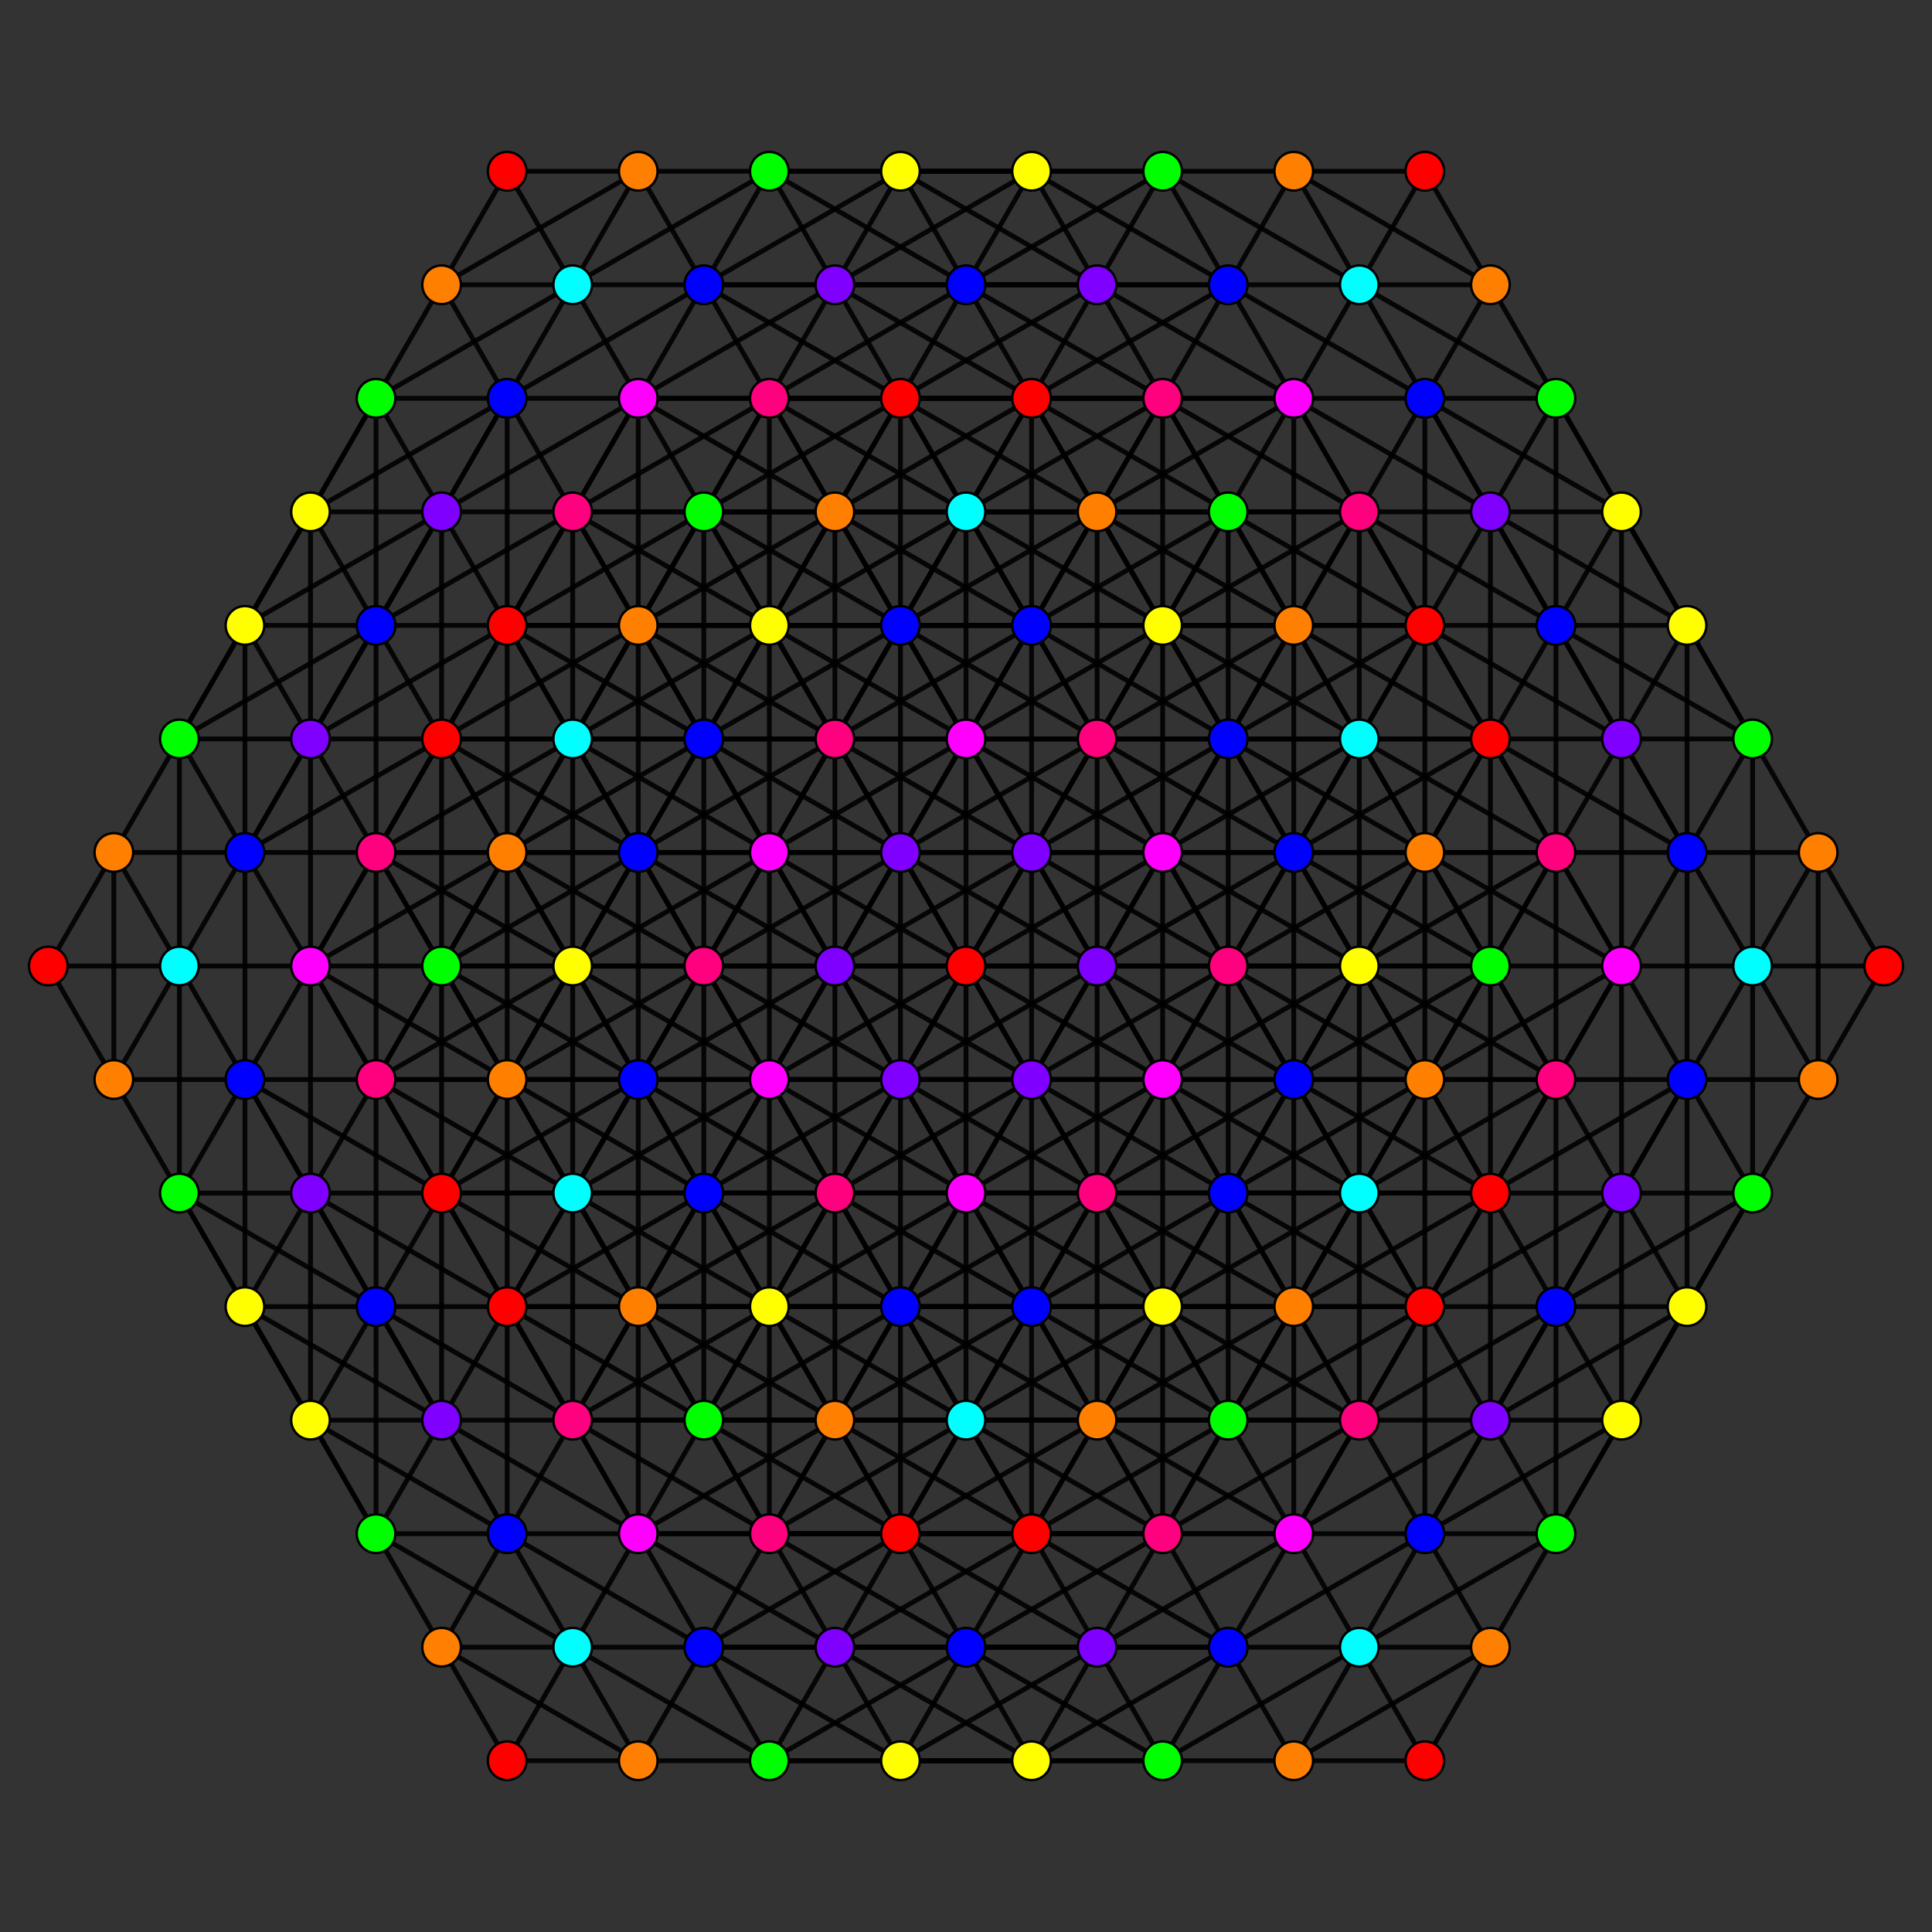 <?xml version="1.0" encoding="UTF-8" standalone="no"?>
<svg
xmlns="http://www.w3.org/2000/svg"
version="1.0"
width="1600" height="1600"
id="8-simplex_t0235_A5.svg">
<rect width="100%" height="100%" fill="#333333" stroke="none"/>
<g style="stroke:#000000;stroke-width:4.0;stroke-opacity:0.90;">
<line x1="1017.143" y1="1176.102" x2="962.857" y2="1270.128"/>
<line x1="1017.143" y1="1176.102" x2="1071.429" y2="1270.128"/>
<line x1="1017.143" y1="1176.102" x2="1071.429" y2="1082.077"/>
<line x1="1017.143" y1="1176.102" x2="1180.000" y2="1082.077"/>
<line x1="1017.143" y1="1176.102" x2="962.857" y2="1082.077"/>
<line x1="1017.143" y1="1176.102" x2="854.286" y2="1082.077"/>
<line x1="1017.143" y1="1176.102" x2="854.286" y2="1270.128"/>
<line x1="962.857" y1="1270.128" x2="962.857" y2="1270.128"/>
<line x1="962.857" y1="1270.128" x2="1071.429" y2="1270.128"/>
<line x1="962.857" y1="1270.128" x2="1017.143" y2="1364.154"/>
<line x1="962.857" y1="1270.128" x2="908.571" y2="1176.102"/>
<line x1="962.857" y1="1270.128" x2="800.000" y2="1176.102"/>
<line x1="962.857" y1="1270.128" x2="908.571" y2="1364.154"/>
<line x1="962.857" y1="1270.128" x2="800.000" y2="1364.154"/>
<line x1="1071.429" y1="1270.128" x2="1071.429" y2="1270.128"/>
<line x1="1071.429" y1="1270.128" x2="1017.143" y2="1364.154"/>
<line x1="1071.429" y1="1270.128" x2="1234.286" y2="1176.102"/>
<line x1="1071.429" y1="1270.128" x2="1180.000" y2="1270.128"/>
<line x1="1071.429" y1="1270.128" x2="908.571" y2="1176.102"/>
<line x1="1071.429" y1="1270.128" x2="908.571" y2="1364.154"/>
<line x1="1017.143" y1="1364.154" x2="1017.143" y2="1364.154"/>
<line x1="1017.143" y1="1364.154" x2="1125.714" y2="1364.154"/>
<line x1="1017.143" y1="1364.154" x2="854.286" y2="1270.128"/>
<line x1="1017.143" y1="1364.154" x2="962.857" y2="1458.179"/>
<line x1="1017.143" y1="1364.154" x2="854.286" y2="1458.179"/>
<line x1="1071.429" y1="1082.077" x2="1180.000" y2="1082.077"/>
<line x1="1071.429" y1="1082.077" x2="1071.429" y2="894.026"/>
<line x1="1071.429" y1="1082.077" x2="962.857" y2="894.026"/>
<line x1="1071.429" y1="1082.077" x2="908.571" y2="1176.102"/>
<line x1="1017.143" y1="1176.102" x2="1017.143" y2="1176.102"/>
<line x1="1017.143" y1="1176.102" x2="1125.714" y2="1176.102"/>
<line x1="1017.143" y1="1176.102" x2="1017.143" y2="988.051"/>
<line x1="1017.143" y1="1176.102" x2="908.571" y2="988.051"/>
<line x1="1180.000" y1="1082.077" x2="1234.286" y2="1176.102"/>
<line x1="1180.000" y1="1082.077" x2="1288.571" y2="1082.077"/>
<line x1="1180.000" y1="1082.077" x2="1288.572" y2="894.026"/>
<line x1="1180.000" y1="1082.077" x2="1180.000" y2="894.026"/>
<line x1="1180.000" y1="1082.077" x2="1125.714" y2="1176.102"/>
<line x1="1071.429" y1="1270.128" x2="1125.714" y2="1364.154"/>
<line x1="1071.429" y1="1270.128" x2="1125.714" y2="1176.102"/>
<line x1="1234.286" y1="1176.102" x2="1234.286" y2="1176.102"/>
<line x1="1234.286" y1="1176.102" x2="1180.000" y2="1270.128"/>
<line x1="1234.286" y1="1176.102" x2="1288.571" y2="1082.077"/>
<line x1="1234.286" y1="1176.102" x2="1342.857" y2="1176.102"/>
<line x1="1234.286" y1="1176.102" x2="1342.857" y2="988.051"/>
<line x1="1234.286" y1="1176.102" x2="1234.286" y2="988.051"/>
<line x1="1180.000" y1="1270.128" x2="1125.714" y2="1364.154"/>
<line x1="1180.000" y1="1270.128" x2="1288.571" y2="1270.128"/>
<line x1="1180.000" y1="1270.128" x2="1125.714" y2="1176.102"/>
<line x1="1180.000" y1="1270.128" x2="1017.143" y2="1364.154"/>
<line x1="1125.714" y1="1364.154" x2="1125.714" y2="1364.154"/>
<line x1="1125.714" y1="1364.154" x2="1288.571" y2="1270.128"/>
<line x1="1125.714" y1="1364.154" x2="1234.286" y2="1364.154"/>
<line x1="1125.714" y1="1364.154" x2="1071.428" y2="1458.179"/>
<line x1="1125.714" y1="1364.154" x2="962.857" y2="1458.179"/>
<line x1="1180.000" y1="1082.077" x2="1180.000" y2="1082.077"/>
<line x1="1180.000" y1="1082.077" x2="1071.429" y2="894.026"/>
<line x1="1125.714" y1="1176.102" x2="1125.714" y2="1176.102"/>
<line x1="1125.714" y1="1176.102" x2="1125.714" y2="988.051"/>
<line x1="1125.714" y1="1176.102" x2="1017.143" y2="988.051"/>
<line x1="1125.714" y1="1176.102" x2="962.857" y2="1270.128"/>
<line x1="1288.571" y1="1082.077" x2="1288.571" y2="1082.077"/>
<line x1="1288.571" y1="1082.077" x2="1342.857" y2="1176.102"/>
<line x1="1288.571" y1="1082.077" x2="1397.143" y2="894.026"/>
<line x1="1288.571" y1="1082.077" x2="1288.572" y2="894.026"/>
<line x1="1288.571" y1="1082.077" x2="1125.714" y2="1176.102"/>
<line x1="1234.286" y1="1176.102" x2="1288.571" y2="1270.128"/>
<line x1="1180.000" y1="1270.128" x2="1180.000" y2="1270.128"/>
<line x1="1180.000" y1="1270.128" x2="1234.286" y2="1364.154"/>
<line x1="1342.857" y1="1176.102" x2="1342.857" y2="1176.102"/>
<line x1="1342.857" y1="1176.102" x2="1288.571" y2="1270.128"/>
<line x1="1342.857" y1="1176.102" x2="1451.429" y2="988.051"/>
<line x1="1342.857" y1="1176.102" x2="1342.857" y2="988.051"/>
<line x1="1342.857" y1="1176.102" x2="1180.000" y2="1270.128"/>
<line x1="1288.571" y1="1270.128" x2="1288.571" y2="1270.128"/>
<line x1="1288.571" y1="1270.128" x2="1234.286" y2="1364.154"/>
<line x1="1234.286" y1="1364.154" x2="1234.286" y2="1364.154"/>
<line x1="1234.286" y1="1364.154" x2="1180.000" y2="1458.179"/>
<line x1="1234.286" y1="1364.154" x2="1071.428" y2="1458.179"/>
<line x1="962.857" y1="1082.077" x2="908.571" y2="1176.102"/>
<line x1="962.857" y1="1082.077" x2="962.857" y2="894.026"/>
<line x1="962.857" y1="1082.077" x2="1071.429" y2="894.026"/>
<line x1="962.857" y1="1082.077" x2="854.286" y2="1082.077"/>
<line x1="962.857" y1="1082.077" x2="745.714" y2="1082.077"/>
<line x1="908.571" y1="1176.102" x2="908.571" y2="1176.102"/>
<line x1="908.571" y1="1176.102" x2="1017.143" y2="1176.102"/>
<line x1="908.571" y1="1176.102" x2="908.571" y2="988.051"/>
<line x1="908.571" y1="1176.102" x2="800.000" y2="1176.102"/>
<line x1="908.571" y1="1176.102" x2="854.286" y2="1270.128"/>
<line x1="908.571" y1="1176.102" x2="691.429" y2="1176.102"/>
<line x1="1017.143" y1="1176.102" x2="1125.714" y2="988.051"/>
<line x1="1017.143" y1="1176.102" x2="800.000" y2="1176.102"/>
<line x1="962.857" y1="1270.128" x2="854.286" y2="1270.128"/>
<line x1="962.857" y1="1270.128" x2="745.714" y2="1270.128"/>
<line x1="1071.429" y1="894.026" x2="1017.143" y2="988.051"/>
<line x1="1071.429" y1="894.026" x2="1180.000" y2="894.026"/>
<line x1="1071.429" y1="894.026" x2="1017.143" y2="800.000"/>
<line x1="1071.429" y1="894.026" x2="1180.000" y2="705.974"/>
<line x1="1071.429" y1="894.026" x2="962.857" y2="894.026"/>
<line x1="1071.429" y1="894.026" x2="908.571" y2="800.000"/>
<line x1="1017.143" y1="988.051" x2="1017.143" y2="988.051"/>
<line x1="1017.143" y1="988.051" x2="1180.000" y2="894.026"/>
<line x1="1017.143" y1="988.051" x2="1125.714" y2="988.051"/>
<line x1="1017.143" y1="988.051" x2="962.857" y2="894.026"/>
<line x1="1017.143" y1="988.051" x2="908.571" y2="988.051"/>
<line x1="1017.143" y1="988.051" x2="962.857" y2="1082.077"/>
<line x1="1017.143" y1="988.051" x2="854.286" y2="894.026"/>
<line x1="1288.572" y1="894.026" x2="1342.857" y2="988.051"/>
<line x1="1288.572" y1="894.026" x2="1397.143" y2="894.026"/>
<line x1="1288.572" y1="894.026" x2="1234.286" y2="800.000"/>
<line x1="1288.572" y1="894.026" x2="1288.571" y2="705.974"/>
<line x1="1288.572" y1="894.026" x2="1180.000" y2="894.026"/>
<line x1="1288.572" y1="894.026" x2="1234.286" y2="988.051"/>
<line x1="1125.714" y1="1176.102" x2="1234.286" y2="1176.102"/>
<line x1="1125.714" y1="1176.102" x2="1071.429" y2="1082.077"/>
<line x1="1342.857" y1="988.051" x2="1342.857" y2="988.051"/>
<line x1="1342.857" y1="988.051" x2="1397.143" y2="894.026"/>
<line x1="1342.857" y1="988.051" x2="1451.429" y2="988.051"/>
<line x1="1342.857" y1="988.051" x2="1234.286" y2="988.051"/>
<line x1="1342.857" y1="988.051" x2="1288.571" y2="1082.077"/>
<line x1="1180.000" y1="894.026" x2="1180.000" y2="894.026"/>
<line x1="1180.000" y1="894.026" x2="1125.714" y2="988.051"/>
<line x1="1180.000" y1="894.026" x2="1288.571" y2="705.974"/>
<line x1="1180.000" y1="894.026" x2="1234.286" y2="800.000"/>
<line x1="1180.000" y1="894.026" x2="1017.143" y2="800.000"/>
<line x1="1125.714" y1="988.051" x2="1125.714" y2="988.051"/>
<line x1="1125.714" y1="988.051" x2="1071.429" y2="1082.077"/>
<line x1="1125.714" y1="988.051" x2="962.857" y2="894.026"/>
<line x1="1397.143" y1="894.026" x2="1397.143" y2="894.026"/>
<line x1="1397.143" y1="894.026" x2="1451.429" y2="988.051"/>
<line x1="1397.143" y1="894.026" x2="1397.143" y2="705.974"/>
<line x1="1397.143" y1="894.026" x2="1451.429" y2="800.000"/>
<line x1="1397.143" y1="894.026" x2="1342.857" y2="800.000"/>
<line x1="1451.429" y1="988.051" x2="1451.429" y2="988.051"/>
<line x1="1451.429" y1="988.051" x2="1505.714" y2="894.026"/>
<line x1="1451.429" y1="988.051" x2="1397.143" y2="1082.077"/>
<line x1="1342.857" y1="1176.102" x2="1397.143" y2="1082.077"/>
<line x1="962.857" y1="894.026" x2="908.571" y2="988.051"/>
<line x1="962.857" y1="894.026" x2="1017.143" y2="800.000"/>
<line x1="962.857" y1="894.026" x2="854.286" y2="705.974"/>
<line x1="962.857" y1="894.026" x2="745.714" y2="894.026"/>
<line x1="908.571" y1="988.051" x2="908.571" y2="988.051"/>
<line x1="908.571" y1="988.051" x2="962.857" y2="1082.077"/>
<line x1="908.571" y1="988.051" x2="1017.143" y2="800.000"/>
<line x1="908.571" y1="988.051" x2="800.000" y2="800.000"/>
<line x1="908.571" y1="988.051" x2="854.286" y2="1082.077"/>
<line x1="908.571" y1="988.051" x2="691.429" y2="988.051"/>
<line x1="1071.429" y1="894.026" x2="1125.714" y2="988.051"/>
<line x1="1071.429" y1="894.026" x2="1234.286" y2="800.000"/>
<line x1="1071.429" y1="894.026" x2="1125.714" y2="800.000"/>
<line x1="1071.429" y1="894.026" x2="1071.429" y2="705.974"/>
<line x1="1071.429" y1="894.026" x2="854.286" y2="894.026"/>
<line x1="962.857" y1="1082.077" x2="1071.429" y2="1082.077"/>
<line x1="1125.714" y1="988.051" x2="1288.572" y2="894.026"/>
<line x1="1125.714" y1="988.051" x2="1125.714" y2="800.000"/>
<line x1="1125.714" y1="988.051" x2="908.571" y2="988.051"/>
<line x1="1071.429" y1="1082.077" x2="1017.143" y2="988.051"/>
<line x1="1071.429" y1="1082.077" x2="854.286" y2="1082.077"/>
<line x1="1017.143" y1="800.000" x2="1180.000" y2="705.974"/>
<line x1="1017.143" y1="800.000" x2="1071.429" y2="705.974"/>
<line x1="1017.143" y1="800.000" x2="854.286" y2="705.974"/>
<line x1="962.857" y1="894.026" x2="962.857" y2="894.026"/>
<line x1="962.857" y1="894.026" x2="1071.429" y2="705.974"/>
<line x1="962.857" y1="894.026" x2="800.000" y2="800.000"/>
<line x1="1234.286" y1="800.000" x2="1288.571" y2="705.974"/>
<line x1="1234.286" y1="800.000" x2="1071.429" y2="705.974"/>
<line x1="1234.286" y1="800.000" x2="1180.000" y2="705.974"/>
<line x1="1071.429" y1="1082.077" x2="1180.000" y2="894.026"/>
<line x1="1071.429" y1="1082.077" x2="908.571" y2="988.051"/>
<line x1="1288.572" y1="894.026" x2="1288.572" y2="894.026"/>
<line x1="1288.572" y1="894.026" x2="1342.857" y2="800.000"/>
<line x1="1288.572" y1="894.026" x2="1125.714" y2="800.000"/>
<line x1="1180.000" y1="1082.077" x2="1342.857" y2="988.051"/>
<line x1="1180.000" y1="1082.077" x2="1234.286" y2="988.051"/>
<line x1="1180.000" y1="1082.077" x2="1017.143" y2="988.051"/>
<line x1="1125.714" y1="1176.102" x2="1234.286" y2="988.051"/>
<line x1="1125.714" y1="1176.102" x2="962.857" y2="1082.077"/>
<line x1="1180.000" y1="705.974" x2="1288.571" y2="705.974"/>
<line x1="1180.000" y1="705.974" x2="1234.286" y2="611.949"/>
<line x1="1180.000" y1="705.974" x2="1180.000" y2="517.923"/>
<line x1="1180.000" y1="705.974" x2="1125.714" y2="800.000"/>
<line x1="1180.000" y1="705.974" x2="1017.143" y2="611.949"/>
<line x1="1288.571" y1="705.974" x2="1397.143" y2="705.974"/>
<line x1="1288.571" y1="705.974" x2="1342.857" y2="611.949"/>
<line x1="1288.571" y1="705.974" x2="1180.000" y2="517.923"/>
<line x1="1288.571" y1="705.974" x2="1234.286" y2="611.949"/>
<line x1="1125.714" y1="988.051" x2="1234.286" y2="988.051"/>
<line x1="1125.714" y1="988.051" x2="1234.286" y2="800.000"/>
<line x1="1125.714" y1="988.051" x2="1017.143" y2="800.000"/>
<line x1="1397.143" y1="894.026" x2="1505.714" y2="894.026"/>
<line x1="1342.857" y1="988.051" x2="1342.857" y2="800.000"/>
<line x1="1234.286" y1="1176.102" x2="1397.143" y2="1082.077"/>
<line x1="1288.571" y1="705.974" x2="1288.571" y2="705.974"/>
<line x1="1288.571" y1="705.974" x2="1288.571" y2="517.923"/>
<line x1="1288.571" y1="705.974" x2="1125.714" y2="611.949"/>
<line x1="1180.000" y1="894.026" x2="1234.286" y2="988.051"/>
<line x1="1180.000" y1="894.026" x2="1125.714" y2="800.000"/>
<line x1="1397.143" y1="705.974" x2="1397.143" y2="705.974"/>
<line x1="1397.143" y1="705.974" x2="1451.429" y2="800.000"/>
<line x1="1397.143" y1="705.974" x2="1342.857" y2="611.949"/>
<line x1="1397.143" y1="705.974" x2="1451.429" y2="611.949"/>
<line x1="1397.143" y1="705.974" x2="1288.571" y2="517.923"/>
<line x1="1397.143" y1="705.974" x2="1342.857" y2="800.000"/>
<line x1="1288.572" y1="894.026" x2="1180.000" y2="705.974"/>
<line x1="1234.286" y1="988.051" x2="1234.286" y2="988.051"/>
<line x1="1234.286" y1="988.051" x2="1288.571" y2="1082.077"/>
<line x1="1234.286" y1="988.051" x2="1342.857" y2="800.000"/>
<line x1="1234.286" y1="988.051" x2="1125.714" y2="800.000"/>
<line x1="1451.429" y1="800.000" x2="1505.714" y2="894.026"/>
<line x1="1451.429" y1="800.000" x2="1505.714" y2="705.974"/>
<line x1="1288.571" y1="1082.077" x2="1397.143" y2="1082.077"/>
<line x1="1505.714" y1="894.026" x2="1505.714" y2="894.026"/>
<line x1="1505.714" y1="894.026" x2="1505.714" y2="705.974"/>
<line x1="1505.714" y1="894.026" x2="1560.000" y2="800.000"/>
<line x1="1451.429" y1="988.051" x2="1451.429" y2="800.000"/>
<line x1="1397.143" y1="1082.077" x2="1397.143" y2="1082.077"/>
<line x1="1397.143" y1="1082.077" x2="1342.857" y2="988.051"/>
<line x1="1397.143" y1="1082.077" x2="1397.143" y2="894.026"/>
<line x1="1017.143" y1="800.000" x2="1017.143" y2="800.000"/>
<line x1="1017.143" y1="800.000" x2="1125.714" y2="800.000"/>
<line x1="1017.143" y1="800.000" x2="908.571" y2="611.949"/>
<line x1="1017.143" y1="800.000" x2="800.000" y2="800.000"/>
<line x1="1125.714" y1="800.000" x2="1125.714" y2="800.000"/>
<line x1="1125.714" y1="800.000" x2="1288.571" y2="705.974"/>
<line x1="1125.714" y1="800.000" x2="1125.714" y2="611.949"/>
<line x1="1125.714" y1="800.000" x2="908.571" y2="800.000"/>
<line x1="1017.143" y1="988.051" x2="800.000" y2="988.051"/>
<line x1="1180.000" y1="894.026" x2="1342.857" y2="800.000"/>
<line x1="1180.000" y1="894.026" x2="1180.000" y2="705.974"/>
<line x1="1180.000" y1="894.026" x2="962.857" y2="894.026"/>
<line x1="1071.429" y1="1082.077" x2="1071.429" y2="1082.077"/>
<line x1="1071.429" y1="705.974" x2="1071.429" y2="705.974"/>
<line x1="1071.429" y1="705.974" x2="1234.286" y2="611.949"/>
<line x1="1071.429" y1="705.974" x2="1180.000" y2="705.974"/>
<line x1="1071.429" y1="705.974" x2="908.571" y2="611.949"/>
<line x1="1288.571" y1="705.974" x2="1342.857" y2="800.000"/>
<line x1="1125.714" y1="988.051" x2="1180.000" y2="1082.077"/>
<line x1="1342.857" y1="800.000" x2="1342.857" y2="800.000"/>
<line x1="1342.857" y1="800.000" x2="1451.429" y2="800.000"/>
<line x1="1342.857" y1="800.000" x2="1180.000" y2="705.974"/>
<line x1="1234.286" y1="988.051" x2="1397.143" y2="894.026"/>
<line x1="1234.286" y1="988.051" x2="1071.429" y2="894.026"/>
<line x1="1234.286" y1="611.949" x2="1234.286" y2="611.949"/>
<line x1="1234.286" y1="611.949" x2="1342.857" y2="611.949"/>
<line x1="1234.286" y1="611.949" x2="1234.286" y2="423.898"/>
<line x1="1234.286" y1="611.949" x2="1071.428" y2="517.923"/>
<line x1="1180.000" y1="705.974" x2="1125.714" y2="611.949"/>
<line x1="1125.714" y1="800.000" x2="1234.286" y2="800.000"/>
<line x1="1125.714" y1="800.000" x2="1071.429" y2="705.974"/>
<line x1="1125.714" y1="800.000" x2="962.857" y2="705.974"/>
<line x1="1342.857" y1="611.949" x2="1342.857" y2="611.949"/>
<line x1="1342.857" y1="611.949" x2="1451.429" y2="611.949"/>
<line x1="1342.857" y1="611.949" x2="1234.286" y2="423.898"/>
<line x1="1342.857" y1="611.949" x2="1288.571" y2="517.923"/>
<line x1="1234.286" y1="800.000" x2="1342.857" y2="800.000"/>
<line x1="1234.286" y1="800.000" x2="1125.714" y2="611.949"/>
<line x1="1180.000" y1="894.026" x2="1071.429" y2="705.974"/>
<line x1="1397.143" y1="705.974" x2="1505.714" y2="705.974"/>
<line x1="1342.857" y1="800.000" x2="1342.857" y2="611.949"/>
<line x1="1451.429" y1="800.000" x2="1451.429" y2="800.000"/>
<line x1="1451.429" y1="800.000" x2="1560.000" y2="800.000"/>
<line x1="1288.571" y1="1082.077" x2="1451.429" y2="988.051"/>
<line x1="1342.857" y1="611.949" x2="1342.857" y2="423.898"/>
<line x1="1342.857" y1="611.949" x2="1180.000" y2="517.923"/>
<line x1="1234.286" y1="800.000" x2="1234.286" y2="800.000"/>
<line x1="1451.429" y1="611.949" x2="1451.429" y2="611.949"/>
<line x1="1451.429" y1="611.949" x2="1505.714" y2="705.974"/>
<line x1="1451.429" y1="611.949" x2="1342.857" y2="423.898"/>
<line x1="1451.429" y1="611.949" x2="1397.143" y2="517.923"/>
<line x1="1342.857" y1="800.000" x2="1234.286" y2="611.949"/>
<line x1="1505.714" y1="705.974" x2="1505.714" y2="705.974"/>
<line x1="1505.714" y1="705.974" x2="1560.000" y2="800.000"/>
<line x1="1451.429" y1="800.000" x2="1451.429" y2="611.949"/>
<line x1="1560.000" y1="800.000" x2="1560.000" y2="800.000"/>
<line x1="854.286" y1="1082.077" x2="800.000" y2="1176.102"/>
<line x1="854.286" y1="1082.077" x2="908.571" y2="1176.102"/>
<line x1="854.286" y1="1082.077" x2="745.714" y2="894.026"/>
<line x1="854.286" y1="1082.077" x2="854.286" y2="894.026"/>
<line x1="854.286" y1="1082.077" x2="691.429" y2="1176.102"/>
<line x1="854.286" y1="1082.077" x2="637.143" y2="1082.077"/>
<line x1="800.000" y1="1176.102" x2="800.000" y2="1176.102"/>
<line x1="800.000" y1="1176.102" x2="854.286" y2="1270.128"/>
<line x1="800.000" y1="1176.102" x2="691.429" y2="988.051"/>
<line x1="800.000" y1="1176.102" x2="745.714" y2="1082.077"/>
<line x1="800.000" y1="1176.102" x2="637.143" y2="1270.128"/>
<line x1="800.000" y1="1176.102" x2="582.857" y2="1176.102"/>
<line x1="908.571" y1="1176.102" x2="745.714" y2="1270.128"/>
<line x1="854.286" y1="1270.128" x2="854.286" y2="1270.128"/>
<line x1="854.286" y1="1270.128" x2="691.429" y2="1364.154"/>
<line x1="854.286" y1="1270.128" x2="637.143" y2="1270.128"/>
<line x1="962.857" y1="894.026" x2="962.857" y2="705.974"/>
<line x1="962.857" y1="894.026" x2="800.000" y2="988.051"/>
<line x1="908.571" y1="988.051" x2="1071.429" y2="894.026"/>
<line x1="908.571" y1="988.051" x2="745.714" y2="894.026"/>
<line x1="908.571" y1="988.051" x2="854.286" y2="894.026"/>
<line x1="908.571" y1="988.051" x2="745.714" y2="1082.077"/>
<line x1="1234.286" y1="988.051" x2="1071.429" y2="1082.077"/>
<line x1="1071.429" y1="894.026" x2="1071.429" y2="894.026"/>
<line x1="1017.143" y1="988.051" x2="854.286" y2="1082.077"/>
<line x1="854.286" y1="705.974" x2="800.000" y2="800.000"/>
<line x1="854.286" y1="705.974" x2="908.571" y2="611.949"/>
<line x1="854.286" y1="705.974" x2="745.714" y2="705.974"/>
<line x1="854.286" y1="705.974" x2="854.286" y2="517.923"/>
<line x1="854.286" y1="705.974" x2="637.143" y2="705.974"/>
<line x1="854.286" y1="705.974" x2="691.429" y2="611.949"/>
<line x1="800.000" y1="800.000" x2="800.000" y2="800.000"/>
<line x1="800.000" y1="800.000" x2="908.571" y2="611.949"/>
<line x1="800.000" y1="800.000" x2="691.429" y2="800.000"/>
<line x1="800.000" y1="800.000" x2="745.714" y2="705.974"/>
<line x1="800.000" y1="800.000" x2="582.857" y2="800.000"/>
<line x1="800.000" y1="800.000" x2="637.143" y2="705.974"/>
<line x1="1071.429" y1="705.974" x2="1125.714" y2="611.949"/>
<line x1="1071.429" y1="705.974" x2="962.857" y2="705.974"/>
<line x1="1071.429" y1="705.974" x2="962.857" y2="517.923"/>
<line x1="1071.429" y1="705.974" x2="854.286" y2="705.974"/>
<line x1="1071.429" y1="705.974" x2="1017.143" y2="611.949"/>
<line x1="908.571" y1="988.051" x2="800.000" y2="988.051"/>
<line x1="1017.143" y1="988.051" x2="1017.143" y2="800.000"/>
<line x1="962.857" y1="1082.077" x2="962.857" y2="1082.077"/>
<line x1="1180.000" y1="517.923" x2="1288.571" y2="517.923"/>
<line x1="1180.000" y1="517.923" x2="1234.286" y2="423.898"/>
<line x1="1180.000" y1="517.923" x2="1071.428" y2="517.923"/>
<line x1="1180.000" y1="517.923" x2="1017.143" y2="423.898"/>
<line x1="1180.000" y1="517.923" x2="1125.714" y2="423.898"/>
<line x1="1017.143" y1="800.000" x2="1125.714" y2="611.949"/>
<line x1="1017.143" y1="800.000" x2="908.571" y2="800.000"/>
<line x1="1288.571" y1="517.923" x2="1288.571" y2="517.923"/>
<line x1="1288.571" y1="517.923" x2="1234.286" y2="423.898"/>
<line x1="1288.571" y1="517.923" x2="1342.857" y2="423.898"/>
<line x1="1288.571" y1="517.923" x2="1125.714" y2="423.898"/>
<line x1="1125.714" y1="800.000" x2="1234.286" y2="611.949"/>
<line x1="908.571" y1="611.949" x2="908.571" y2="611.949"/>
<line x1="908.571" y1="611.949" x2="908.571" y2="423.898"/>
<line x1="908.571" y1="611.949" x2="854.286" y2="517.923"/>
<line x1="908.571" y1="611.949" x2="691.429" y2="611.949"/>
<line x1="908.571" y1="611.949" x2="745.714" y2="517.923"/>
<line x1="854.286" y1="705.974" x2="854.286" y2="705.974"/>
<line x1="854.286" y1="705.974" x2="800.000" y2="611.949"/>
<line x1="1125.714" y1="611.949" x2="1125.714" y2="611.949"/>
<line x1="1125.714" y1="611.949" x2="1017.143" y2="423.898"/>
<line x1="1125.714" y1="611.949" x2="1071.428" y2="517.923"/>
<line x1="1125.714" y1="611.949" x2="908.571" y2="611.949"/>
<line x1="1017.143" y1="800.000" x2="1017.143" y2="611.949"/>
<line x1="962.857" y1="894.026" x2="908.571" y2="800.000"/>
<line x1="962.857" y1="894.026" x2="854.286" y2="894.026"/>
<line x1="1180.000" y1="705.974" x2="1180.000" y2="705.974"/>
<line x1="1180.000" y1="705.974" x2="962.857" y2="705.974"/>
<line x1="1234.286" y1="423.898" x2="1234.286" y2="423.898"/>
<line x1="1234.286" y1="423.898" x2="1342.857" y2="423.898"/>
<line x1="1234.286" y1="423.898" x2="1071.429" y2="329.872"/>
<line x1="1234.286" y1="423.898" x2="1180.000" y2="329.872"/>
<line x1="1125.714" y1="611.949" x2="1234.286" y2="611.949"/>
<line x1="1125.714" y1="611.949" x2="962.857" y2="517.923"/>
<line x1="1125.714" y1="611.949" x2="1125.714" y2="423.898"/>
<line x1="1125.714" y1="611.949" x2="1017.143" y2="611.949"/>
<line x1="1397.143" y1="705.974" x2="1234.286" y2="611.949"/>
<line x1="1342.857" y1="423.898" x2="1342.857" y2="423.898"/>
<line x1="1342.857" y1="423.898" x2="1288.571" y2="329.872"/>
<line x1="1342.857" y1="423.898" x2="1180.000" y2="329.872"/>
<line x1="1234.286" y1="611.949" x2="1180.000" y2="517.923"/>
<line x1="745.714" y1="894.026" x2="691.429" y2="988.051"/>
<line x1="745.714" y1="894.026" x2="854.286" y2="894.026"/>
<line x1="745.714" y1="894.026" x2="800.000" y2="800.000"/>
<line x1="745.714" y1="894.026" x2="745.714" y2="705.974"/>
<line x1="745.714" y1="894.026" x2="691.429" y2="800.000"/>
<line x1="745.714" y1="894.026" x2="582.857" y2="988.051"/>
<line x1="745.714" y1="894.026" x2="528.571" y2="894.026"/>
<line x1="691.429" y1="988.051" x2="691.429" y2="988.051"/>
<line x1="691.429" y1="988.051" x2="745.714" y2="1082.077"/>
<line x1="691.429" y1="988.051" x2="691.429" y2="800.000"/>
<line x1="691.429" y1="988.051" x2="637.143" y2="894.026"/>
<line x1="691.429" y1="988.051" x2="528.571" y2="1082.077"/>
<line x1="691.429" y1="988.051" x2="474.286" y2="988.051"/>
<line x1="854.286" y1="894.026" x2="1017.143" y2="800.000"/>
<line x1="854.286" y1="894.026" x2="962.857" y2="705.974"/>
<line x1="854.286" y1="894.026" x2="800.000" y2="800.000"/>
<line x1="854.286" y1="894.026" x2="691.429" y2="988.051"/>
<line x1="854.286" y1="894.026" x2="637.143" y2="894.026"/>
<line x1="745.714" y1="1082.077" x2="854.286" y2="1082.077"/>
<line x1="745.714" y1="1082.077" x2="800.000" y2="988.051"/>
<line x1="745.714" y1="1082.077" x2="745.714" y2="894.026"/>
<line x1="745.714" y1="1082.077" x2="582.857" y2="1176.102"/>
<line x1="745.714" y1="1082.077" x2="528.571" y2="1082.077"/>
<line x1="854.286" y1="1082.077" x2="800.000" y2="988.051"/>
<line x1="800.000" y1="1176.102" x2="800.000" y2="988.051"/>
<line x1="800.000" y1="800.000" x2="962.857" y2="705.974"/>
<line x1="800.000" y1="800.000" x2="637.143" y2="894.026"/>
<line x1="745.714" y1="894.026" x2="745.714" y2="894.026"/>
<line x1="745.714" y1="894.026" x2="582.857" y2="800.000"/>
<line x1="1017.143" y1="800.000" x2="962.857" y2="705.974"/>
<line x1="1071.429" y1="894.026" x2="962.857" y2="705.974"/>
<line x1="962.857" y1="1082.077" x2="1125.714" y2="988.051"/>
<line x1="962.857" y1="1082.077" x2="854.286" y2="894.026"/>
<line x1="962.857" y1="1082.077" x2="800.000" y2="1176.102"/>
<line x1="908.571" y1="1176.102" x2="800.000" y2="988.051"/>
<line x1="962.857" y1="705.974" x2="1071.428" y2="517.923"/>
<line x1="962.857" y1="705.974" x2="908.571" y2="611.949"/>
<line x1="962.857" y1="705.974" x2="800.000" y2="611.949"/>
<line x1="854.286" y1="894.026" x2="908.571" y2="800.000"/>
<line x1="854.286" y1="894.026" x2="854.286" y2="705.974"/>
<line x1="854.286" y1="894.026" x2="691.429" y2="800.000"/>
<line x1="1071.429" y1="705.974" x2="1071.428" y2="517.923"/>
<line x1="1071.429" y1="705.974" x2="908.571" y2="800.000"/>
<line x1="908.571" y1="988.051" x2="908.571" y2="800.000"/>
<line x1="1071.429" y1="705.974" x2="1180.000" y2="517.923"/>
<line x1="745.714" y1="705.974" x2="691.429" y2="800.000"/>
<line x1="745.714" y1="705.974" x2="854.286" y2="517.923"/>
<line x1="745.714" y1="705.974" x2="691.429" y2="611.949"/>
<line x1="745.714" y1="705.974" x2="528.571" y2="705.974"/>
<line x1="745.714" y1="705.974" x2="582.857" y2="611.949"/>
<line x1="691.429" y1="800.000" x2="691.429" y2="800.000"/>
<line x1="691.429" y1="800.000" x2="691.429" y2="611.949"/>
<line x1="691.429" y1="800.000" x2="637.143" y2="705.974"/>
<line x1="691.429" y1="800.000" x2="474.286" y2="800.000"/>
<line x1="691.429" y1="800.000" x2="528.571" y2="705.974"/>
<line x1="962.857" y1="705.974" x2="962.857" y2="517.923"/>
<line x1="962.857" y1="705.974" x2="745.714" y2="705.974"/>
<line x1="800.000" y1="988.051" x2="800.000" y2="800.000"/>
<line x1="800.000" y1="988.051" x2="745.714" y2="894.026"/>
<line x1="800.000" y1="988.051" x2="582.857" y2="988.051"/>
<line x1="800.000" y1="988.051" x2="691.429" y2="988.051"/>
<line x1="854.286" y1="1082.077" x2="854.286" y2="1082.077"/>
<line x1="1071.428" y1="517.923" x2="1017.143" y2="423.898"/>
<line x1="1071.428" y1="517.923" x2="908.571" y2="423.898"/>
<line x1="908.571" y1="800.000" x2="854.286" y2="705.974"/>
<line x1="908.571" y1="800.000" x2="908.571" y2="611.949"/>
<line x1="908.571" y1="800.000" x2="745.714" y2="705.974"/>
<line x1="908.571" y1="800.000" x2="800.000" y2="800.000"/>
<line x1="1180.000" y1="517.923" x2="1180.000" y2="517.923"/>
<line x1="854.286" y1="517.923" x2="962.857" y2="517.923"/>
<line x1="854.286" y1="517.923" x2="1017.143" y2="423.898"/>
<line x1="854.286" y1="517.923" x2="908.571" y2="423.898"/>
<line x1="854.286" y1="517.923" x2="800.000" y2="423.898"/>
<line x1="854.286" y1="517.923" x2="637.143" y2="517.923"/>
<line x1="854.286" y1="517.923" x2="691.429" y2="423.898"/>
<line x1="745.714" y1="705.974" x2="800.000" y2="611.949"/>
<line x1="745.714" y1="705.974" x2="745.714" y2="517.923"/>
<line x1="962.857" y1="517.923" x2="1017.143" y2="423.898"/>
<line x1="962.857" y1="517.923" x2="908.571" y2="423.898"/>
<line x1="962.857" y1="517.923" x2="745.714" y2="517.923"/>
<line x1="800.000" y1="800.000" x2="800.000" y2="611.949"/>
<line x1="1017.143" y1="423.898" x2="1071.429" y2="329.872"/>
<line x1="1017.143" y1="423.898" x2="962.857" y2="329.872"/>
<line x1="1017.143" y1="423.898" x2="854.286" y2="329.872"/>
<line x1="854.286" y1="705.974" x2="962.857" y2="517.923"/>
<line x1="1180.000" y1="705.974" x2="1071.428" y2="517.923"/>
<line x1="1017.143" y1="988.051" x2="1125.714" y2="800.000"/>
<line x1="1017.143" y1="988.051" x2="908.571" y2="800.000"/>
<line x1="1234.286" y1="423.898" x2="1288.571" y2="329.872"/>
<line x1="1397.143" y1="705.974" x2="1397.143" y2="517.923"/>
<line x1="1234.286" y1="988.051" x2="1234.286" y2="800.000"/>
<line x1="908.571" y1="423.898" x2="908.571" y2="423.898"/>
<line x1="908.571" y1="423.898" x2="1017.143" y2="423.898"/>
<line x1="908.571" y1="423.898" x2="1071.429" y2="329.872"/>
<line x1="908.571" y1="423.898" x2="800.000" y2="423.898"/>
<line x1="908.571" y1="423.898" x2="854.286" y2="329.872"/>
<line x1="908.571" y1="423.898" x2="691.429" y2="423.898"/>
<line x1="908.571" y1="423.898" x2="745.714" y2="329.872"/>
<line x1="854.286" y1="517.923" x2="800.000" y2="611.949"/>
<line x1="854.286" y1="517.923" x2="745.714" y2="517.923"/>
<line x1="800.000" y1="611.949" x2="800.000" y2="611.949"/>
<line x1="800.000" y1="611.949" x2="908.571" y2="611.949"/>
<line x1="800.000" y1="611.949" x2="691.429" y2="611.949"/>
<line x1="800.000" y1="611.949" x2="800.000" y2="423.898"/>
<line x1="800.000" y1="611.949" x2="745.714" y2="517.923"/>
<line x1="800.000" y1="611.949" x2="582.857" y2="611.949"/>
<line x1="800.000" y1="611.949" x2="637.143" y2="517.923"/>
<line x1="1017.143" y1="423.898" x2="1017.143" y2="423.898"/>
<line x1="1017.143" y1="423.898" x2="800.000" y2="423.898"/>
<line x1="908.571" y1="611.949" x2="1017.143" y2="611.949"/>
<line x1="908.571" y1="611.949" x2="962.857" y2="517.923"/>
<line x1="1071.428" y1="517.923" x2="1017.143" y2="611.949"/>
<line x1="1071.428" y1="517.923" x2="962.857" y2="517.923"/>
<line x1="1071.428" y1="517.923" x2="854.286" y2="517.923"/>
<line x1="1017.143" y1="611.949" x2="1180.000" y2="517.923"/>
<line x1="1017.143" y1="611.949" x2="962.857" y2="517.923"/>
<line x1="1017.143" y1="611.949" x2="800.000" y2="611.949"/>
<line x1="908.571" y1="800.000" x2="908.571" y2="800.000"/>
<line x1="908.571" y1="800.000" x2="691.429" y2="800.000"/>
<line x1="1071.429" y1="329.872" x2="1071.429" y2="329.872"/>
<line x1="1071.429" y1="329.872" x2="1180.000" y2="329.872"/>
<line x1="1071.429" y1="329.872" x2="962.857" y2="329.872"/>
<line x1="1071.429" y1="329.872" x2="1017.143" y2="235.846"/>
<line x1="1071.429" y1="329.872" x2="908.571" y2="235.846"/>
<line x1="962.857" y1="517.923" x2="1125.714" y2="423.898"/>
<line x1="962.857" y1="517.923" x2="800.000" y2="423.898"/>
<line x1="1234.286" y1="611.949" x2="1125.714" y2="423.898"/>
<line x1="1125.714" y1="800.000" x2="1017.143" y2="611.949"/>
<line x1="1180.000" y1="329.872" x2="1125.714" y2="423.898"/>
<line x1="1180.000" y1="329.872" x2="1288.571" y2="329.872"/>
<line x1="1180.000" y1="329.872" x2="1125.714" y2="235.846"/>
<line x1="1180.000" y1="329.872" x2="1017.143" y2="235.846"/>
<line x1="1125.714" y1="423.898" x2="1234.286" y2="423.898"/>
<line x1="1125.714" y1="423.898" x2="1017.143" y2="423.898"/>
<line x1="1125.714" y1="423.898" x2="1071.429" y2="329.872"/>
<line x1="1125.714" y1="423.898" x2="962.857" y2="329.872"/>
<line x1="1017.143" y1="611.949" x2="1017.143" y2="611.949"/>
<line x1="1017.143" y1="611.949" x2="1017.143" y2="423.898"/>
<line x1="1017.143" y1="611.949" x2="854.286" y2="517.923"/>
<line x1="1342.857" y1="611.949" x2="1397.143" y2="517.923"/>
<line x1="1288.571" y1="329.872" x2="1288.571" y2="329.872"/>
<line x1="1288.571" y1="329.872" x2="1125.714" y2="235.846"/>
<line x1="1288.571" y1="329.872" x2="1234.286" y2="235.846"/>
<line x1="1180.000" y1="517.923" x2="1125.714" y2="611.949"/>
<line x1="1342.857" y1="423.898" x2="1397.143" y2="517.923"/>
<line x1="1397.143" y1="517.923" x2="1397.143" y2="517.923"/>
<line x1="1397.143" y1="517.923" x2="1288.571" y2="517.923"/>
<line x1="1397.143" y1="517.923" x2="1234.286" y2="423.898"/>
<line x1="1234.286" y1="800.000" x2="1234.286" y2="611.949"/>
<line x1="1451.429" y1="611.949" x2="1288.571" y2="517.923"/>
<line x1="691.429" y1="800.000" x2="637.143" y2="894.026"/>
<line x1="691.429" y1="800.000" x2="528.571" y2="894.026"/>
<line x1="637.143" y1="894.026" x2="637.143" y2="894.026"/>
<line x1="637.143" y1="894.026" x2="637.143" y2="705.974"/>
<line x1="637.143" y1="894.026" x2="474.286" y2="988.051"/>
<line x1="637.143" y1="894.026" x2="420.000" y2="894.026"/>
<line x1="854.286" y1="894.026" x2="854.286" y2="894.026"/>
<line x1="854.286" y1="894.026" x2="800.000" y2="988.051"/>
<line x1="800.000" y1="988.051" x2="800.000" y2="988.051"/>
<line x1="800.000" y1="988.051" x2="637.143" y2="1082.077"/>
<line x1="745.714" y1="1082.077" x2="745.714" y2="1082.077"/>
<line x1="745.714" y1="705.974" x2="745.714" y2="705.974"/>
<line x1="745.714" y1="705.974" x2="908.571" y2="611.949"/>
<line x1="745.714" y1="705.974" x2="582.857" y2="800.000"/>
<line x1="962.857" y1="705.974" x2="962.857" y2="705.974"/>
<line x1="962.857" y1="705.974" x2="1017.143" y2="611.949"/>
<line x1="908.571" y1="611.949" x2="1017.143" y2="423.898"/>
<line x1="854.286" y1="705.974" x2="962.857" y2="705.974"/>
<line x1="854.286" y1="705.974" x2="691.429" y2="800.000"/>
<line x1="1017.143" y1="611.949" x2="854.286" y2="705.974"/>
<line x1="908.571" y1="800.000" x2="745.714" y2="894.026"/>
<line x1="1125.714" y1="800.000" x2="962.857" y2="894.026"/>
<line x1="1017.143" y1="611.949" x2="1125.714" y2="423.898"/>
<line x1="962.857" y1="705.974" x2="908.571" y2="800.000"/>
<line x1="1125.714" y1="611.949" x2="962.857" y2="705.974"/>
<line x1="691.429" y1="611.949" x2="691.429" y2="611.949"/>
<line x1="691.429" y1="611.949" x2="637.143" y2="705.974"/>
<line x1="691.429" y1="611.949" x2="800.000" y2="423.898"/>
<line x1="691.429" y1="611.949" x2="745.714" y2="517.923"/>
<line x1="691.429" y1="611.949" x2="474.286" y2="611.949"/>
<line x1="691.429" y1="611.949" x2="528.571" y2="517.923"/>
<line x1="637.143" y1="705.974" x2="637.143" y2="705.974"/>
<line x1="637.143" y1="705.974" x2="420.000" y2="705.974"/>
<line x1="637.143" y1="705.974" x2="474.286" y2="611.949"/>
<line x1="745.714" y1="894.026" x2="637.143" y2="894.026"/>
<line x1="1125.714" y1="423.898" x2="1125.714" y2="423.898"/>
<line x1="1234.286" y1="611.949" x2="1288.571" y2="517.923"/>
<line x1="800.000" y1="423.898" x2="800.000" y2="423.898"/>
<line x1="800.000" y1="423.898" x2="745.714" y2="517.923"/>
<line x1="800.000" y1="423.898" x2="962.857" y2="329.872"/>
<line x1="800.000" y1="423.898" x2="854.286" y2="329.872"/>
<line x1="800.000" y1="423.898" x2="582.857" y2="423.898"/>
<line x1="800.000" y1="423.898" x2="637.143" y2="329.872"/>
<line x1="745.714" y1="517.923" x2="528.571" y2="517.923"/>
<line x1="745.714" y1="517.923" x2="582.857" y2="423.898"/>
<line x1="908.571" y1="423.898" x2="962.857" y2="329.872"/>
<line x1="745.714" y1="705.974" x2="637.143" y2="705.974"/>
<line x1="908.571" y1="611.949" x2="1071.428" y2="517.923"/>
<line x1="962.857" y1="329.872" x2="962.857" y2="329.872"/>
<line x1="962.857" y1="329.872" x2="1017.143" y2="235.846"/>
<line x1="962.857" y1="329.872" x2="800.000" y2="235.846"/>
<line x1="962.857" y1="329.872" x2="908.571" y2="235.846"/>
<line x1="800.000" y1="611.949" x2="908.571" y2="423.898"/>
<line x1="1071.428" y1="517.923" x2="1125.714" y2="423.898"/>
<line x1="908.571" y1="800.000" x2="1017.143" y2="611.949"/>
<line x1="1071.429" y1="329.872" x2="1125.714" y2="235.846"/>
<line x1="1180.000" y1="329.872" x2="1180.000" y2="329.872"/>
<line x1="1180.000" y1="329.872" x2="1234.286" y2="235.846"/>
<line x1="1071.428" y1="517.923" x2="1071.428" y2="517.923"/>
<line x1="854.286" y1="329.872" x2="854.286" y2="329.872"/>
<line x1="854.286" y1="329.872" x2="962.857" y2="329.872"/>
<line x1="854.286" y1="329.872" x2="1017.143" y2="235.846"/>
<line x1="854.286" y1="329.872" x2="637.143" y2="329.872"/>
<line x1="854.286" y1="329.872" x2="691.429" y2="235.846"/>
<line x1="745.714" y1="517.923" x2="745.714" y2="517.923"/>
<line x1="962.857" y1="329.872" x2="745.714" y2="329.872"/>
<line x1="854.286" y1="517.923" x2="854.286" y2="517.923"/>
<line x1="962.857" y1="517.923" x2="962.857" y2="517.923"/>
<line x1="1017.143" y1="235.846" x2="1017.143" y2="235.846"/>
<line x1="1017.143" y1="235.846" x2="1125.714" y2="235.846"/>
<line x1="1017.143" y1="235.846" x2="854.286" y2="141.821"/>
<line x1="1017.143" y1="235.846" x2="962.857" y2="141.821"/>
<line x1="1125.714" y1="235.846" x2="1125.714" y2="235.846"/>
<line x1="1125.714" y1="235.846" x2="1234.286" y2="235.846"/>
<line x1="1125.714" y1="235.846" x2="962.857" y2="141.821"/>
<line x1="1125.714" y1="235.846" x2="1071.429" y2="141.821"/>
<line x1="1234.286" y1="235.846" x2="1234.286" y2="235.846"/>
<line x1="1234.286" y1="235.846" x2="1071.429" y2="141.821"/>
<line x1="1234.286" y1="235.846" x2="1180.000" y2="141.821"/>
<line x1="908.571" y1="1364.154" x2="908.571" y2="1364.154"/>
<line x1="908.571" y1="1364.154" x2="1017.143" y2="1364.154"/>
<line x1="908.571" y1="1364.154" x2="962.857" y2="1458.179"/>
<line x1="908.571" y1="1364.154" x2="854.286" y2="1270.128"/>
<line x1="908.571" y1="1364.154" x2="800.000" y2="1364.154"/>
<line x1="908.571" y1="1364.154" x2="691.429" y2="1364.154"/>
<line x1="1017.143" y1="1364.154" x2="800.000" y2="1364.154"/>
<line x1="962.857" y1="1458.179" x2="962.857" y2="1458.179"/>
<line x1="962.857" y1="1458.179" x2="1071.428" y2="1458.179"/>
<line x1="962.857" y1="1458.179" x2="854.286" y2="1458.179"/>
<line x1="962.857" y1="1458.179" x2="745.714" y2="1458.179"/>
<line x1="962.857" y1="1270.128" x2="962.857" y2="1082.077"/>
<line x1="1017.143" y1="1364.154" x2="1071.428" y2="1458.179"/>
<line x1="1180.000" y1="1270.128" x2="1288.571" y2="1082.077"/>
<line x1="1071.428" y1="1458.179" x2="1071.428" y2="1458.179"/>
<line x1="1071.428" y1="1458.179" x2="1180.000" y2="1458.179"/>
<line x1="1071.429" y1="1270.128" x2="1071.429" y2="1082.077"/>
<line x1="1125.714" y1="1364.154" x2="1180.000" y2="1458.179"/>
<line x1="1288.571" y1="1270.128" x2="1397.143" y2="1082.077"/>
<line x1="1180.000" y1="1458.179" x2="1180.000" y2="1458.179"/>
<line x1="908.571" y1="1176.102" x2="1017.143" y2="988.051"/>
<line x1="908.571" y1="1176.102" x2="745.714" y2="1082.077"/>
<line x1="854.286" y1="1270.128" x2="854.286" y2="1082.077"/>
<line x1="854.286" y1="1270.128" x2="691.429" y2="1176.102"/>
<line x1="962.857" y1="1270.128" x2="1071.429" y2="1082.077"/>
<line x1="908.571" y1="1364.154" x2="745.714" y2="1270.128"/>
<line x1="908.571" y1="1364.154" x2="745.714" y2="1458.179"/>
<line x1="1180.000" y1="1270.128" x2="1180.000" y2="1082.077"/>
<line x1="854.286" y1="1082.077" x2="962.857" y2="894.026"/>
<line x1="854.286" y1="1082.077" x2="691.429" y2="988.051"/>
<line x1="1234.286" y1="988.051" x2="1017.143" y2="988.051"/>
<line x1="1125.714" y1="1176.102" x2="908.571" y2="1176.102"/>
<line x1="1071.429" y1="1270.128" x2="1180.000" y2="1082.077"/>
<line x1="1071.429" y1="1270.128" x2="854.286" y2="1270.128"/>
<line x1="1288.571" y1="1270.128" x2="1288.571" y2="1082.077"/>
<line x1="962.857" y1="1082.077" x2="800.000" y2="988.051"/>
<line x1="1234.286" y1="800.000" x2="1017.143" y2="800.000"/>
<line x1="1288.572" y1="894.026" x2="1071.429" y2="894.026"/>
<line x1="1180.000" y1="1082.077" x2="962.857" y2="1082.077"/>
<line x1="854.286" y1="1270.128" x2="800.000" y2="1364.154"/>
<line x1="800.000" y1="1364.154" x2="800.000" y2="1364.154"/>
<line x1="800.000" y1="1364.154" x2="854.286" y2="1458.179"/>
<line x1="800.000" y1="1364.154" x2="637.143" y2="1270.128"/>
<line x1="800.000" y1="1364.154" x2="582.857" y2="1364.154"/>
<line x1="908.571" y1="1364.154" x2="854.286" y2="1458.179"/>
<line x1="854.286" y1="1458.179" x2="854.286" y2="1458.179"/>
<line x1="854.286" y1="1458.179" x2="691.429" y2="1364.154"/>
<line x1="854.286" y1="1458.179" x2="637.143" y2="1458.179"/>
<line x1="854.286" y1="1270.128" x2="745.714" y2="1082.077"/>
<line x1="962.857" y1="1270.128" x2="854.286" y2="1082.077"/>
<line x1="745.714" y1="1082.077" x2="691.429" y2="1176.102"/>
<line x1="745.714" y1="1082.077" x2="854.286" y2="894.026"/>
<line x1="745.714" y1="1082.077" x2="637.143" y2="1082.077"/>
<line x1="691.429" y1="1176.102" x2="691.429" y2="1176.102"/>
<line x1="691.429" y1="1176.102" x2="800.000" y2="1176.102"/>
<line x1="691.429" y1="1176.102" x2="745.714" y2="1270.128"/>
<line x1="691.429" y1="1176.102" x2="691.429" y2="988.051"/>
<line x1="691.429" y1="1176.102" x2="582.857" y2="1176.102"/>
<line x1="691.429" y1="1176.102" x2="528.571" y2="1270.128"/>
<line x1="800.000" y1="1176.102" x2="745.714" y2="1270.128"/>
<line x1="800.000" y1="1176.102" x2="908.571" y2="988.051"/>
<line x1="745.714" y1="1270.128" x2="745.714" y2="1270.128"/>
<line x1="745.714" y1="1270.128" x2="637.143" y2="1270.128"/>
<line x1="745.714" y1="1270.128" x2="582.857" y2="1364.154"/>
<line x1="745.714" y1="894.026" x2="637.143" y2="705.974"/>
<line x1="691.429" y1="988.051" x2="800.000" y2="800.000"/>
<line x1="691.429" y1="988.051" x2="582.857" y2="800.000"/>
<line x1="691.429" y1="988.051" x2="528.571" y2="894.026"/>
<line x1="800.000" y1="800.000" x2="691.429" y2="611.949"/>
<line x1="1234.286" y1="611.949" x2="1017.143" y2="611.949"/>
<line x1="1288.571" y1="705.974" x2="1071.429" y2="705.974"/>
<line x1="1071.428" y1="517.923" x2="1071.429" y2="329.872"/>
<line x1="1288.571" y1="517.923" x2="1180.000" y2="329.872"/>
<line x1="1180.000" y1="517.923" x2="1180.000" y2="329.872"/>
<line x1="1397.143" y1="517.923" x2="1288.571" y2="329.872"/>
<line x1="691.429" y1="1176.102" x2="637.143" y2="1270.128"/>
<line x1="691.429" y1="1176.102" x2="637.143" y2="1082.077"/>
<line x1="691.429" y1="1176.102" x2="582.857" y2="988.051"/>
<line x1="637.143" y1="1270.128" x2="637.143" y2="1270.128"/>
<line x1="637.143" y1="1270.128" x2="691.429" y2="1364.154"/>
<line x1="637.143" y1="1270.128" x2="582.857" y2="1176.102"/>
<line x1="637.143" y1="1270.128" x2="528.571" y2="1082.077"/>
<line x1="637.143" y1="1270.128" x2="582.857" y2="1364.154"/>
<line x1="745.714" y1="1270.128" x2="691.429" y2="1364.154"/>
<line x1="745.714" y1="1270.128" x2="745.714" y2="1082.077"/>
<line x1="691.429" y1="1364.154" x2="691.429" y2="1364.154"/>
<line x1="691.429" y1="1364.154" x2="637.143" y2="1458.179"/>
<line x1="800.000" y1="988.051" x2="637.143" y2="894.026"/>
<line x1="745.714" y1="1082.077" x2="582.857" y2="988.051"/>
<line x1="637.143" y1="1082.077" x2="582.857" y2="1176.102"/>
<line x1="637.143" y1="1082.077" x2="528.571" y2="894.026"/>
<line x1="637.143" y1="1082.077" x2="637.143" y2="894.026"/>
<line x1="582.857" y1="1176.102" x2="582.857" y2="1176.102"/>
<line x1="582.857" y1="1176.102" x2="474.286" y2="988.051"/>
<line x1="582.857" y1="1176.102" x2="528.571" y2="1082.077"/>
<line x1="582.857" y1="1176.102" x2="528.571" y2="1270.128"/>
<line x1="637.143" y1="705.974" x2="582.857" y2="800.000"/>
<line x1="637.143" y1="705.974" x2="528.571" y2="705.974"/>
<line x1="637.143" y1="705.974" x2="637.143" y2="517.923"/>
<line x1="582.857" y1="800.000" x2="582.857" y2="800.000"/>
<line x1="582.857" y1="800.000" x2="691.429" y2="611.949"/>
<line x1="582.857" y1="800.000" x2="474.286" y2="800.000"/>
<line x1="582.857" y1="800.000" x2="528.571" y2="705.974"/>
<line x1="582.857" y1="800.000" x2="528.571" y2="894.026"/>
<line x1="854.286" y1="705.974" x2="745.714" y2="517.923"/>
<line x1="691.429" y1="988.051" x2="582.857" y2="988.051"/>
<line x1="691.429" y1="988.051" x2="637.143" y2="1082.077"/>
<line x1="691.429" y1="611.949" x2="582.857" y2="611.949"/>
<line x1="691.429" y1="611.949" x2="691.429" y2="423.898"/>
<line x1="637.143" y1="705.974" x2="745.714" y2="517.923"/>
<line x1="637.143" y1="705.974" x2="582.857" y2="611.949"/>
<line x1="1017.143" y1="611.949" x2="908.571" y2="423.898"/>
<line x1="800.000" y1="988.051" x2="908.571" y2="800.000"/>
<line x1="800.000" y1="988.051" x2="691.429" y2="800.000"/>
<line x1="691.429" y1="611.949" x2="637.143" y2="517.923"/>
<line x1="908.571" y1="611.949" x2="800.000" y2="423.898"/>
<line x1="745.714" y1="517.923" x2="745.714" y2="329.872"/>
<line x1="745.714" y1="517.923" x2="691.429" y2="423.898"/>
<line x1="1071.428" y1="517.923" x2="962.857" y2="329.872"/>
<line x1="908.571" y1="800.000" x2="800.000" y2="611.949"/>
<line x1="854.286" y1="894.026" x2="745.714" y2="705.974"/>
<line x1="962.857" y1="517.923" x2="962.857" y2="329.872"/>
<line x1="582.857" y1="988.051" x2="528.571" y2="1082.077"/>
<line x1="582.857" y1="988.051" x2="637.143" y2="894.026"/>
<line x1="582.857" y1="988.051" x2="528.571" y2="894.026"/>
<line x1="582.857" y1="988.051" x2="420.000" y2="894.026"/>
<line x1="528.571" y1="1082.077" x2="528.571" y2="1082.077"/>
<line x1="528.571" y1="1082.077" x2="474.286" y2="988.051"/>
<line x1="528.571" y1="1082.077" x2="528.571" y2="894.026"/>
<line x1="528.571" y1="1082.077" x2="365.714" y2="988.051"/>
<line x1="582.857" y1="1176.102" x2="582.857" y2="988.051"/>
<line x1="582.857" y1="1176.102" x2="474.286" y2="1176.102"/>
<line x1="745.714" y1="1082.077" x2="637.143" y2="894.026"/>
<line x1="637.143" y1="1270.128" x2="637.143" y2="1082.077"/>
<line x1="637.143" y1="1270.128" x2="528.571" y2="1270.128"/>
<line x1="637.143" y1="894.026" x2="582.857" y2="800.000"/>
<line x1="582.857" y1="988.051" x2="582.857" y2="988.051"/>
<line x1="582.857" y1="988.051" x2="582.857" y2="800.000"/>
<line x1="582.857" y1="988.051" x2="365.714" y2="988.051"/>
<line x1="691.429" y1="1176.102" x2="474.286" y2="1176.102"/>
<line x1="745.714" y1="1270.128" x2="854.286" y2="1270.128"/>
<line x1="745.714" y1="1270.128" x2="637.143" y2="1082.077"/>
<line x1="745.714" y1="1270.128" x2="528.571" y2="1270.128"/>
<line x1="528.571" y1="894.026" x2="474.286" y2="988.051"/>
<line x1="528.571" y1="894.026" x2="637.143" y2="894.026"/>
<line x1="528.571" y1="894.026" x2="528.571" y2="705.974"/>
<line x1="528.571" y1="894.026" x2="474.286" y2="800.000"/>
<line x1="528.571" y1="894.026" x2="365.714" y2="800.000"/>
<line x1="474.286" y1="988.051" x2="474.286" y2="988.051"/>
<line x1="474.286" y1="988.051" x2="474.286" y2="800.000"/>
<line x1="474.286" y1="988.051" x2="420.000" y2="894.026"/>
<line x1="474.286" y1="988.051" x2="311.429" y2="894.026"/>
<line x1="637.143" y1="894.026" x2="745.714" y2="705.974"/>
<line x1="528.571" y1="1082.077" x2="637.143" y2="1082.077"/>
<line x1="528.571" y1="1082.077" x2="420.000" y2="1082.077"/>
<line x1="637.143" y1="1082.077" x2="582.857" y2="988.051"/>
<line x1="637.143" y1="705.974" x2="800.000" y2="611.949"/>
<line x1="582.857" y1="800.000" x2="691.429" y2="800.000"/>
<line x1="582.857" y1="800.000" x2="582.857" y2="611.949"/>
<line x1="582.857" y1="800.000" x2="365.714" y2="800.000"/>
<line x1="528.571" y1="705.974" x2="474.286" y2="800.000"/>
<line x1="528.571" y1="705.974" x2="582.857" y2="611.949"/>
<line x1="528.571" y1="705.974" x2="637.143" y2="517.923"/>
<line x1="528.571" y1="705.974" x2="474.286" y2="611.949"/>
<line x1="528.571" y1="705.974" x2="365.714" y2="800.000"/>
<line x1="474.286" y1="800.000" x2="474.286" y2="800.000"/>
<line x1="474.286" y1="800.000" x2="474.286" y2="611.949"/>
<line x1="474.286" y1="800.000" x2="420.000" y2="705.974"/>
<line x1="474.286" y1="800.000" x2="311.429" y2="894.026"/>
<line x1="582.857" y1="988.051" x2="420.000" y2="1082.077"/>
<line x1="637.143" y1="1082.077" x2="637.143" y2="1082.077"/>
<line x1="637.143" y1="1082.077" x2="474.286" y2="1176.102"/>
<line x1="582.857" y1="611.949" x2="691.429" y2="423.898"/>
<line x1="582.857" y1="611.949" x2="528.571" y2="517.923"/>
<line x1="582.857" y1="611.949" x2="420.000" y2="705.974"/>
<line x1="528.571" y1="705.974" x2="528.571" y2="705.974"/>
<line x1="528.571" y1="705.974" x2="528.571" y2="517.923"/>
<line x1="962.857" y1="705.974" x2="854.286" y2="517.923"/>
<line x1="908.571" y1="423.898" x2="745.714" y2="517.923"/>
<line x1="637.143" y1="517.923" x2="745.714" y2="517.923"/>
<line x1="637.143" y1="517.923" x2="691.429" y2="423.898"/>
<line x1="637.143" y1="517.923" x2="582.857" y2="423.898"/>
<line x1="528.571" y1="705.974" x2="420.000" y2="705.974"/>
<line x1="582.857" y1="800.000" x2="420.000" y2="705.974"/>
<line x1="691.429" y1="423.898" x2="854.286" y2="329.872"/>
<line x1="691.429" y1="423.898" x2="745.714" y2="329.872"/>
<line x1="691.429" y1="423.898" x2="637.143" y2="329.872"/>
<line x1="582.857" y1="611.949" x2="637.143" y2="517.923"/>
<line x1="582.857" y1="611.949" x2="582.857" y2="423.898"/>
<line x1="582.857" y1="611.949" x2="474.286" y2="611.949"/>
<line x1="691.429" y1="800.000" x2="800.000" y2="611.949"/>
<line x1="854.286" y1="329.872" x2="908.571" y2="235.846"/>
<line x1="854.286" y1="329.872" x2="800.000" y2="235.846"/>
<line x1="691.429" y1="423.898" x2="691.429" y2="423.898"/>
<line x1="691.429" y1="423.898" x2="800.000" y2="423.898"/>
<line x1="691.429" y1="423.898" x2="582.857" y2="423.898"/>
<line x1="637.143" y1="517.923" x2="528.571" y2="517.923"/>
<line x1="582.857" y1="611.949" x2="582.857" y2="611.949"/>
<line x1="800.000" y1="423.898" x2="745.714" y2="329.872"/>
<line x1="745.714" y1="329.872" x2="745.714" y2="329.872"/>
<line x1="745.714" y1="329.872" x2="908.571" y2="235.846"/>
<line x1="745.714" y1="329.872" x2="637.143" y2="329.872"/>
<line x1="745.714" y1="329.872" x2="691.429" y2="235.846"/>
<line x1="637.143" y1="517.923" x2="637.143" y2="517.923"/>
<line x1="637.143" y1="517.923" x2="637.143" y2="329.872"/>
<line x1="908.571" y1="235.846" x2="908.571" y2="235.846"/>
<line x1="908.571" y1="235.846" x2="1017.143" y2="235.846"/>
<line x1="908.571" y1="235.846" x2="800.000" y2="235.846"/>
<line x1="908.571" y1="235.846" x2="854.286" y2="141.821"/>
<line x1="908.571" y1="235.846" x2="691.429" y2="235.846"/>
<line x1="1017.143" y1="235.846" x2="800.000" y2="235.846"/>
<line x1="1125.714" y1="423.898" x2="908.571" y2="423.898"/>
<line x1="1180.000" y1="517.923" x2="1071.429" y2="329.872"/>
<line x1="1180.000" y1="517.923" x2="962.857" y2="517.923"/>
<line x1="854.286" y1="517.923" x2="854.286" y2="329.872"/>
<line x1="528.571" y1="894.026" x2="528.571" y2="894.026"/>
<line x1="582.857" y1="988.051" x2="474.286" y2="988.051"/>
<line x1="528.571" y1="894.026" x2="311.429" y2="894.026"/>
<line x1="637.143" y1="1082.077" x2="420.000" y2="1082.077"/>
<line x1="474.286" y1="800.000" x2="420.000" y2="894.026"/>
<line x1="474.286" y1="800.000" x2="311.429" y2="705.974"/>
<line x1="420.000" y1="894.026" x2="420.000" y2="894.026"/>
<line x1="420.000" y1="894.026" x2="420.000" y2="705.974"/>
<line x1="420.000" y1="894.026" x2="257.143" y2="800.000"/>
<line x1="528.571" y1="894.026" x2="420.000" y2="894.026"/>
<line x1="474.286" y1="988.051" x2="365.714" y2="988.051"/>
<line x1="582.857" y1="611.949" x2="745.714" y2="517.923"/>
<line x1="582.857" y1="611.949" x2="365.714" y2="611.949"/>
<line x1="528.571" y1="705.974" x2="311.429" y2="705.974"/>
<line x1="745.714" y1="517.923" x2="854.286" y2="329.872"/>
<line x1="854.286" y1="517.923" x2="962.857" y2="329.872"/>
<line x1="474.286" y1="611.949" x2="474.286" y2="611.949"/>
<line x1="474.286" y1="611.949" x2="420.000" y2="705.974"/>
<line x1="474.286" y1="611.949" x2="528.571" y2="517.923"/>
<line x1="474.286" y1="611.949" x2="582.857" y2="423.898"/>
<line x1="474.286" y1="611.949" x2="311.429" y2="705.974"/>
<line x1="420.000" y1="705.974" x2="420.000" y2="705.974"/>
<line x1="420.000" y1="705.974" x2="257.143" y2="800.000"/>
<line x1="691.429" y1="611.949" x2="854.286" y2="517.923"/>
<line x1="691.429" y1="611.949" x2="528.571" y2="705.974"/>
<line x1="582.857" y1="800.000" x2="420.000" y2="894.026"/>
<line x1="528.571" y1="894.026" x2="365.714" y2="988.051"/>
<line x1="528.571" y1="517.923" x2="528.571" y2="517.923"/>
<line x1="528.571" y1="517.923" x2="637.143" y2="329.872"/>
<line x1="528.571" y1="517.923" x2="582.857" y2="423.898"/>
<line x1="528.571" y1="517.923" x2="365.714" y2="611.949"/>
<line x1="745.714" y1="894.026" x2="854.286" y2="705.974"/>
<line x1="582.857" y1="423.898" x2="582.857" y2="423.898"/>
<line x1="582.857" y1="423.898" x2="637.143" y2="329.872"/>
<line x1="582.857" y1="423.898" x2="528.571" y2="329.872"/>
<line x1="528.571" y1="517.923" x2="420.000" y2="517.923"/>
<line x1="474.286" y1="611.949" x2="365.714" y2="611.949"/>
<line x1="691.429" y1="423.898" x2="528.571" y2="329.872"/>
<line x1="582.857" y1="611.949" x2="420.000" y2="517.923"/>
<line x1="528.571" y1="705.974" x2="365.714" y2="611.949"/>
<line x1="800.000" y1="611.949" x2="962.857" y2="517.923"/>
<line x1="637.143" y1="329.872" x2="637.143" y2="329.872"/>
<line x1="637.143" y1="329.872" x2="800.000" y2="235.846"/>
<line x1="637.143" y1="329.872" x2="691.429" y2="235.846"/>
<line x1="637.143" y1="329.872" x2="582.857" y2="235.846"/>
<line x1="582.857" y1="423.898" x2="474.286" y2="423.898"/>
<line x1="800.000" y1="235.846" x2="800.000" y2="235.846"/>
<line x1="800.000" y1="235.846" x2="854.286" y2="141.821"/>
<line x1="800.000" y1="235.846" x2="582.857" y2="235.846"/>
<line x1="691.429" y1="423.898" x2="474.286" y2="423.898"/>
<line x1="637.143" y1="517.923" x2="745.714" y2="329.872"/>
<line x1="637.143" y1="517.923" x2="420.000" y2="517.923"/>
<line x1="908.571" y1="235.846" x2="962.857" y2="141.821"/>
<line x1="1017.143" y1="235.846" x2="1071.429" y2="141.821"/>
<line x1="1125.714" y1="235.846" x2="1180.000" y2="141.821"/>
<line x1="1288.571" y1="517.923" x2="1288.571" y2="329.872"/>
<line x1="745.714" y1="329.872" x2="582.857" y2="235.846"/>
<line x1="637.143" y1="517.923" x2="474.286" y2="423.898"/>
<line x1="691.429" y1="235.846" x2="691.429" y2="235.846"/>
<line x1="691.429" y1="235.846" x2="854.286" y2="141.821"/>
<line x1="691.429" y1="235.846" x2="637.143" y2="141.821"/>
<line x1="637.143" y1="329.872" x2="528.571" y2="329.872"/>
<line x1="908.571" y1="235.846" x2="745.714" y2="141.821"/>
<line x1="854.286" y1="141.821" x2="854.286" y2="141.821"/>
<line x1="854.286" y1="141.821" x2="962.857" y2="141.821"/>
<line x1="854.286" y1="141.821" x2="637.143" y2="141.821"/>
<line x1="745.714" y1="329.872" x2="854.286" y2="329.872"/>
<line x1="745.714" y1="329.872" x2="528.571" y2="329.872"/>
<line x1="962.857" y1="141.821" x2="962.857" y2="141.821"/>
<line x1="962.857" y1="141.821" x2="1071.429" y2="141.821"/>
<line x1="962.857" y1="141.821" x2="745.714" y2="141.821"/>
<line x1="1071.429" y1="329.872" x2="854.286" y2="329.872"/>
<line x1="1071.429" y1="141.821" x2="1071.429" y2="141.821"/>
<line x1="1071.429" y1="141.821" x2="1180.000" y2="141.821"/>
<line x1="1180.000" y1="141.821" x2="1180.000" y2="141.821"/>
<line x1="745.714" y1="1270.128" x2="800.000" y2="1364.154"/>
<line x1="745.714" y1="1270.128" x2="582.857" y2="1176.102"/>
<line x1="691.429" y1="1364.154" x2="800.000" y2="1364.154"/>
<line x1="691.429" y1="1364.154" x2="745.714" y2="1458.179"/>
<line x1="691.429" y1="1364.154" x2="582.857" y2="1364.154"/>
<line x1="691.429" y1="1364.154" x2="528.571" y2="1270.128"/>
<line x1="800.000" y1="1364.154" x2="745.714" y2="1458.179"/>
<line x1="745.714" y1="1458.179" x2="745.714" y2="1458.179"/>
<line x1="745.714" y1="1458.179" x2="637.143" y2="1458.179"/>
<line x1="745.714" y1="1458.179" x2="582.857" y2="1364.154"/>
<line x1="800.000" y1="1176.102" x2="637.143" y2="1082.077"/>
<line x1="854.286" y1="1270.128" x2="962.857" y2="1082.077"/>
<line x1="637.143" y1="1270.128" x2="474.286" y2="1176.102"/>
<line x1="582.857" y1="1364.154" x2="582.857" y2="1364.154"/>
<line x1="582.857" y1="1364.154" x2="637.143" y2="1458.179"/>
<line x1="582.857" y1="1364.154" x2="528.571" y2="1270.128"/>
<line x1="582.857" y1="1364.154" x2="420.000" y2="1270.128"/>
<line x1="582.857" y1="1364.154" x2="474.286" y2="1364.154"/>
<line x1="637.143" y1="1458.179" x2="637.143" y2="1458.179"/>
<line x1="637.143" y1="1458.179" x2="528.571" y2="1458.179"/>
<line x1="854.286" y1="1458.179" x2="745.714" y2="1458.179"/>
<line x1="582.857" y1="1176.102" x2="420.000" y2="1082.077"/>
<line x1="528.571" y1="1270.128" x2="528.571" y2="1270.128"/>
<line x1="528.571" y1="1270.128" x2="365.714" y2="1176.102"/>
<line x1="528.571" y1="1270.128" x2="420.000" y2="1270.128"/>
<line x1="528.571" y1="894.026" x2="637.143" y2="705.974"/>
<line x1="637.143" y1="1082.077" x2="745.714" y2="894.026"/>
<line x1="637.143" y1="1082.077" x2="474.286" y2="988.051"/>
<line x1="691.429" y1="1176.102" x2="800.000" y2="988.051"/>
<line x1="637.143" y1="705.974" x2="474.286" y2="800.000"/>
<line x1="420.000" y1="894.026" x2="365.714" y2="988.051"/>
<line x1="420.000" y1="894.026" x2="365.714" y2="800.000"/>
<line x1="365.714" y1="988.051" x2="365.714" y2="988.051"/>
<line x1="365.714" y1="988.051" x2="311.429" y2="894.026"/>
<line x1="365.714" y1="988.051" x2="365.714" y2="800.000"/>
<line x1="365.714" y1="988.051" x2="311.429" y2="1082.077"/>
<line x1="365.714" y1="988.051" x2="257.143" y2="988.051"/>
<line x1="637.143" y1="894.026" x2="474.286" y2="800.000"/>
<line x1="474.286" y1="1176.102" x2="528.571" y2="1270.128"/>
<line x1="474.286" y1="1176.102" x2="420.000" y2="1082.077"/>
<line x1="474.286" y1="1176.102" x2="528.571" y2="1082.077"/>
<line x1="474.286" y1="1176.102" x2="474.286" y2="988.051"/>
<line x1="474.286" y1="1176.102" x2="420.000" y2="1270.128"/>
<line x1="474.286" y1="1176.102" x2="311.429" y2="1082.077"/>
<line x1="528.571" y1="1270.128" x2="420.000" y2="1082.077"/>
<line x1="528.571" y1="1270.128" x2="528.571" y2="1082.077"/>
<line x1="528.571" y1="1270.128" x2="474.286" y2="1364.154"/>
<line x1="365.714" y1="800.000" x2="311.429" y2="894.026"/>
<line x1="365.714" y1="800.000" x2="420.000" y2="705.974"/>
<line x1="365.714" y1="800.000" x2="311.429" y2="705.974"/>
<line x1="311.429" y1="894.026" x2="311.429" y2="894.026"/>
<line x1="311.429" y1="894.026" x2="311.429" y2="705.974"/>
<line x1="311.429" y1="894.026" x2="257.143" y2="800.000"/>
<line x1="311.429" y1="894.026" x2="257.143" y2="988.051"/>
<line x1="311.429" y1="894.026" x2="202.857" y2="894.026"/>
<line x1="420.000" y1="1082.077" x2="420.000" y2="894.026"/>
<line x1="420.000" y1="1082.077" x2="365.714" y2="988.051"/>
<line x1="420.000" y1="1082.077" x2="365.714" y2="1176.102"/>
<line x1="420.000" y1="1082.077" x2="257.143" y2="988.051"/>
<line x1="637.143" y1="894.026" x2="528.571" y2="705.974"/>
<line x1="528.571" y1="1082.077" x2="420.000" y2="894.026"/>
<line x1="474.286" y1="1176.102" x2="474.286" y2="1176.102"/>
<line x1="474.286" y1="1176.102" x2="365.714" y2="988.051"/>
<line x1="474.286" y1="1176.102" x2="365.714" y2="1176.102"/>
<line x1="420.000" y1="705.974" x2="365.714" y2="611.949"/>
<line x1="365.714" y1="800.000" x2="365.714" y2="800.000"/>
<line x1="365.714" y1="800.000" x2="365.714" y2="611.949"/>
<line x1="365.714" y1="800.000" x2="257.143" y2="800.000"/>
<line x1="582.857" y1="423.898" x2="745.714" y2="329.872"/>
<line x1="582.857" y1="423.898" x2="420.000" y2="517.923"/>
<line x1="420.000" y1="705.974" x2="528.571" y2="517.923"/>
<line x1="420.000" y1="705.974" x2="420.000" y2="517.923"/>
<line x1="745.714" y1="705.974" x2="637.143" y2="517.923"/>
<line x1="582.857" y1="988.051" x2="691.429" y2="800.000"/>
<line x1="582.857" y1="988.051" x2="474.286" y2="800.000"/>
<line x1="637.143" y1="329.872" x2="474.286" y2="423.898"/>
<line x1="474.286" y1="611.949" x2="474.286" y2="423.898"/>
<line x1="474.286" y1="611.949" x2="420.000" y2="517.923"/>
<line x1="745.714" y1="329.872" x2="800.000" y2="235.846"/>
<line x1="528.571" y1="517.923" x2="474.286" y2="423.898"/>
<line x1="800.000" y1="611.949" x2="691.429" y2="423.898"/>
<line x1="691.429" y1="800.000" x2="582.857" y2="611.949"/>
<line x1="691.429" y1="235.846" x2="800.000" y2="235.846"/>
<line x1="691.429" y1="235.846" x2="582.857" y2="235.846"/>
<line x1="528.571" y1="517.923" x2="528.571" y2="329.872"/>
<line x1="800.000" y1="235.846" x2="745.714" y2="141.821"/>
<line x1="962.857" y1="517.923" x2="854.286" y2="329.872"/>
<line x1="474.286" y1="988.051" x2="420.000" y2="1082.077"/>
<line x1="420.000" y1="1082.077" x2="420.000" y2="1082.077"/>
<line x1="420.000" y1="1082.077" x2="311.429" y2="1082.077"/>
<line x1="311.429" y1="705.974" x2="311.429" y2="705.974"/>
<line x1="311.429" y1="705.974" x2="257.143" y2="800.000"/>
<line x1="311.429" y1="705.974" x2="365.714" y2="611.949"/>
<line x1="311.429" y1="705.974" x2="257.143" y2="611.949"/>
<line x1="311.429" y1="705.974" x2="202.857" y2="705.974"/>
<line x1="257.143" y1="800.000" x2="257.143" y2="800.000"/>
<line x1="257.143" y1="800.000" x2="148.571" y2="800.000"/>
<line x1="365.714" y1="988.051" x2="202.857" y2="894.026"/>
<line x1="365.714" y1="611.949" x2="365.714" y2="611.949"/>
<line x1="365.714" y1="611.949" x2="311.429" y2="517.923"/>
<line x1="365.714" y1="611.949" x2="257.143" y2="611.949"/>
<line x1="528.571" y1="329.872" x2="528.571" y2="329.872"/>
<line x1="528.571" y1="329.872" x2="582.857" y2="235.846"/>
<line x1="528.571" y1="329.872" x2="691.429" y2="235.846"/>
<line x1="528.571" y1="329.872" x2="365.714" y2="423.898"/>
<line x1="528.571" y1="329.872" x2="420.000" y2="329.872"/>
<line x1="420.000" y1="517.923" x2="365.714" y2="611.949"/>
<line x1="420.000" y1="517.923" x2="474.286" y2="423.898"/>
<line x1="420.000" y1="517.923" x2="257.143" y2="611.949"/>
<line x1="420.000" y1="517.923" x2="365.714" y2="423.898"/>
<line x1="365.714" y1="611.949" x2="474.286" y2="423.898"/>
<line x1="365.714" y1="611.949" x2="202.857" y2="705.974"/>
<line x1="637.143" y1="517.923" x2="800.000" y2="423.898"/>
<line x1="637.143" y1="517.923" x2="474.286" y2="611.949"/>
<line x1="474.286" y1="800.000" x2="582.857" y2="611.949"/>
<line x1="582.857" y1="235.846" x2="582.857" y2="235.846"/>
<line x1="582.857" y1="235.846" x2="637.143" y2="141.821"/>
<line x1="582.857" y1="235.846" x2="420.000" y2="329.872"/>
<line x1="582.857" y1="235.846" x2="474.286" y2="235.846"/>
<line x1="474.286" y1="423.898" x2="528.571" y2="329.872"/>
<line x1="474.286" y1="423.898" x2="311.429" y2="517.923"/>
<line x1="474.286" y1="423.898" x2="420.000" y2="329.872"/>
<line x1="420.000" y1="517.923" x2="420.000" y2="517.923"/>
<line x1="420.000" y1="517.923" x2="528.571" y2="329.872"/>
<line x1="420.000" y1="517.923" x2="311.429" y2="517.923"/>
<line x1="691.429" y1="235.846" x2="745.714" y2="141.821"/>
<line x1="582.857" y1="235.846" x2="745.714" y2="141.821"/>
<line x1="474.286" y1="423.898" x2="474.286" y2="423.898"/>
<line x1="474.286" y1="423.898" x2="365.714" y2="423.898"/>
<line x1="637.143" y1="141.821" x2="637.143" y2="141.821"/>
<line x1="637.143" y1="141.821" x2="745.714" y2="141.821"/>
<line x1="637.143" y1="141.821" x2="528.571" y2="141.821"/>
<line x1="528.571" y1="329.872" x2="474.286" y2="235.846"/>
<line x1="745.714" y1="141.821" x2="745.714" y2="141.821"/>
<line x1="854.286" y1="141.821" x2="745.714" y2="141.821"/>
<line x1="691.429" y1="1176.102" x2="528.571" y2="1082.077"/>
<line x1="745.714" y1="1270.128" x2="854.286" y2="1082.077"/>
<line x1="637.143" y1="1458.179" x2="474.286" y2="1364.154"/>
<line x1="962.857" y1="1458.179" x2="800.000" y2="1364.154"/>
<line x1="420.000" y1="1270.128" x2="420.000" y2="1270.128"/>
<line x1="420.000" y1="1270.128" x2="474.286" y2="1364.154"/>
<line x1="420.000" y1="1270.128" x2="365.714" y2="1176.102"/>
<line x1="420.000" y1="1270.128" x2="311.429" y2="1082.077"/>
<line x1="420.000" y1="1270.128" x2="311.429" y2="1270.128"/>
<line x1="474.286" y1="1364.154" x2="528.571" y2="1458.179"/>
<line x1="474.286" y1="1364.154" x2="365.714" y2="1364.154"/>
<line x1="582.857" y1="1364.154" x2="528.571" y2="1458.179"/>
<line x1="528.571" y1="1458.179" x2="528.571" y2="1458.179"/>
<line x1="528.571" y1="1458.179" x2="365.714" y2="1364.154"/>
<line x1="528.571" y1="1458.179" x2="420.000" y2="1458.179"/>
<line x1="420.000" y1="1082.077" x2="311.429" y2="894.026"/>
<line x1="365.714" y1="1176.102" x2="365.714" y2="1176.102"/>
<line x1="365.714" y1="1176.102" x2="365.714" y2="988.051"/>
<line x1="365.714" y1="1176.102" x2="257.143" y2="988.051"/>
<line x1="365.714" y1="1176.102" x2="311.429" y2="1082.077"/>
<line x1="365.714" y1="1176.102" x2="257.143" y2="1176.102"/>
<line x1="528.571" y1="1082.077" x2="637.143" y2="894.026"/>
<line x1="582.857" y1="1176.102" x2="691.429" y2="988.051"/>
<line x1="474.286" y1="1364.154" x2="474.286" y2="1364.154"/>
<line x1="474.286" y1="1364.154" x2="311.429" y2="1270.128"/>
<line x1="420.000" y1="894.026" x2="528.571" y2="705.974"/>
<line x1="420.000" y1="894.026" x2="311.429" y2="894.026"/>
<line x1="474.286" y1="800.000" x2="365.714" y2="800.000"/>
<line x1="637.143" y1="705.974" x2="528.571" y2="517.923"/>
<line x1="474.286" y1="988.051" x2="582.857" y2="800.000"/>
<line x1="474.286" y1="988.051" x2="365.714" y2="800.000"/>
<line x1="691.429" y1="611.949" x2="582.857" y2="423.898"/>
<line x1="582.857" y1="800.000" x2="474.286" y2="611.949"/>
<line x1="528.571" y1="894.026" x2="420.000" y2="705.974"/>
<line x1="854.286" y1="517.923" x2="745.714" y2="329.872"/>
<line x1="311.429" y1="1082.077" x2="311.429" y2="1082.077"/>
<line x1="311.429" y1="1082.077" x2="257.143" y2="988.051"/>
<line x1="311.429" y1="1082.077" x2="311.429" y2="894.026"/>
<line x1="311.429" y1="1082.077" x2="202.857" y2="1082.077"/>
<line x1="257.143" y1="988.051" x2="257.143" y2="988.051"/>
<line x1="257.143" y1="988.051" x2="202.857" y2="894.026"/>
<line x1="257.143" y1="988.051" x2="148.571" y2="988.051"/>
<line x1="420.000" y1="1270.128" x2="257.143" y2="1176.102"/>
<line x1="528.571" y1="517.923" x2="691.429" y2="423.898"/>
<line x1="365.714" y1="800.000" x2="474.286" y2="611.949"/>
<line x1="420.000" y1="705.974" x2="311.429" y2="705.974"/>
<line x1="257.143" y1="988.051" x2="257.143" y2="800.000"/>
<line x1="420.000" y1="1270.128" x2="420.000" y2="1082.077"/>
<line x1="311.429" y1="705.974" x2="420.000" y2="517.923"/>
<line x1="202.857" y1="894.026" x2="257.143" y2="800.000"/>
<line x1="202.857" y1="894.026" x2="202.857" y2="705.974"/>
<line x1="202.857" y1="894.026" x2="148.571" y2="800.000"/>
<line x1="202.857" y1="894.026" x2="94.286" y2="894.026"/>
<line x1="365.714" y1="1176.102" x2="202.857" y2="1082.077"/>
<line x1="257.143" y1="800.000" x2="257.143" y2="611.949"/>
<line x1="257.143" y1="800.000" x2="202.857" y2="705.974"/>
<line x1="311.429" y1="705.974" x2="311.429" y2="517.923"/>
<line x1="365.714" y1="611.949" x2="365.714" y2="423.898"/>
<line x1="582.857" y1="235.846" x2="528.571" y2="141.821"/>
<line x1="420.000" y1="517.923" x2="420.000" y2="329.872"/>
<line x1="202.857" y1="894.026" x2="202.857" y2="894.026"/>
<line x1="202.857" y1="894.026" x2="148.571" y2="988.051"/>
<line x1="257.143" y1="988.051" x2="202.857" y2="1082.077"/>
<line x1="311.429" y1="1082.077" x2="257.143" y2="1176.102"/>
<line x1="365.714" y1="1176.102" x2="311.429" y2="1270.128"/>
<line x1="257.143" y1="611.949" x2="257.143" y2="611.949"/>
<line x1="257.143" y1="611.949" x2="202.857" y2="705.974"/>
<line x1="257.143" y1="611.949" x2="311.429" y2="517.923"/>
<line x1="257.143" y1="611.949" x2="365.714" y2="423.898"/>
<line x1="257.143" y1="611.949" x2="148.571" y2="611.949"/>
<line x1="202.857" y1="705.974" x2="148.571" y2="800.000"/>
<line x1="202.857" y1="705.974" x2="94.286" y2="705.974"/>
<line x1="148.571" y1="800.000" x2="148.571" y2="800.000"/>
<line x1="148.571" y1="800.000" x2="94.286" y2="894.026"/>
<line x1="148.571" y1="800.000" x2="94.286" y2="705.974"/>
<line x1="148.571" y1="800.000" x2="40.000" y2="800.000"/>
<line x1="311.429" y1="1082.077" x2="148.571" y2="988.051"/>
<line x1="311.429" y1="517.923" x2="311.429" y2="517.923"/>
<line x1="311.429" y1="517.923" x2="420.000" y2="329.872"/>
<line x1="311.429" y1="517.923" x2="202.857" y2="517.923"/>
<line x1="202.857" y1="705.974" x2="202.857" y2="705.974"/>
<line x1="202.857" y1="705.974" x2="148.571" y2="611.949"/>
<line x1="365.714" y1="423.898" x2="365.714" y2="423.898"/>
<line x1="365.714" y1="423.898" x2="420.000" y2="329.872"/>
<line x1="365.714" y1="423.898" x2="311.429" y2="517.923"/>
<line x1="365.714" y1="423.898" x2="257.143" y2="423.898"/>
<line x1="420.000" y1="329.872" x2="420.000" y2="329.872"/>
<line x1="420.000" y1="329.872" x2="474.286" y2="235.846"/>
<line x1="420.000" y1="329.872" x2="311.429" y2="329.872"/>
<line x1="257.143" y1="611.949" x2="202.857" y2="517.923"/>
<line x1="474.286" y1="235.846" x2="528.571" y2="141.821"/>
<line x1="474.286" y1="235.846" x2="365.714" y2="235.846"/>
<line x1="311.429" y1="517.923" x2="257.143" y2="423.898"/>
<line x1="474.286" y1="235.846" x2="474.286" y2="235.846"/>
<line x1="474.286" y1="235.846" x2="637.143" y2="141.821"/>
<line x1="474.286" y1="235.846" x2="311.429" y2="329.872"/>
<line x1="420.000" y1="329.872" x2="257.143" y2="423.898"/>
<line x1="365.714" y1="423.898" x2="202.857" y2="517.923"/>
<line x1="311.429" y1="517.923" x2="148.571" y2="611.949"/>
<line x1="528.571" y1="141.821" x2="528.571" y2="141.821"/>
<line x1="528.571" y1="141.821" x2="365.714" y2="235.846"/>
<line x1="528.571" y1="141.821" x2="420.000" y2="141.821"/>
<line x1="365.714" y1="423.898" x2="311.429" y2="329.872"/>
<line x1="962.857" y1="141.821" x2="800.000" y2="235.846"/>
<line x1="637.143" y1="1270.128" x2="745.714" y2="1082.077"/>
<line x1="311.429" y1="1270.128" x2="311.429" y2="1270.128"/>
<line x1="311.429" y1="1270.128" x2="365.714" y2="1364.154"/>
<line x1="311.429" y1="1270.128" x2="257.143" y2="1176.102"/>
<line x1="311.429" y1="1270.128" x2="202.857" y2="1082.077"/>
<line x1="420.000" y1="1270.128" x2="365.714" y2="1364.154"/>
<line x1="365.714" y1="1364.154" x2="365.714" y2="1364.154"/>
<line x1="365.714" y1="1364.154" x2="420.000" y2="1458.179"/>
<line x1="474.286" y1="1364.154" x2="420.000" y2="1458.179"/>
<line x1="420.000" y1="1458.179" x2="420.000" y2="1458.179"/>
<line x1="637.143" y1="1458.179" x2="800.000" y2="1364.154"/>
<line x1="311.429" y1="1082.077" x2="202.857" y2="894.026"/>
<line x1="257.143" y1="1176.102" x2="257.143" y2="1176.102"/>
<line x1="257.143" y1="1176.102" x2="257.143" y2="988.051"/>
<line x1="257.143" y1="1176.102" x2="148.571" y2="988.051"/>
<line x1="420.000" y1="1082.077" x2="528.571" y2="894.026"/>
<line x1="474.286" y1="1176.102" x2="582.857" y2="988.051"/>
<line x1="311.429" y1="894.026" x2="420.000" y2="705.974"/>
<line x1="528.571" y1="705.974" x2="420.000" y2="517.923"/>
<line x1="420.000" y1="894.026" x2="311.429" y2="705.974"/>
<line x1="365.714" y1="988.051" x2="474.286" y2="800.000"/>
<line x1="365.714" y1="988.051" x2="257.143" y2="800.000"/>
<line x1="582.857" y1="611.949" x2="474.286" y2="423.898"/>
<line x1="474.286" y1="800.000" x2="365.714" y2="611.949"/>
<line x1="745.714" y1="517.923" x2="637.143" y2="329.872"/>
<line x1="202.857" y1="1082.077" x2="202.857" y2="1082.077"/>
<line x1="202.857" y1="1082.077" x2="148.571" y2="988.051"/>
<line x1="202.857" y1="1082.077" x2="202.857" y2="894.026"/>
<line x1="148.571" y1="988.051" x2="148.571" y2="988.051"/>
<line x1="148.571" y1="988.051" x2="94.286" y2="894.026"/>
<line x1="257.143" y1="1176.102" x2="202.857" y2="1082.077"/>
<line x1="257.143" y1="800.000" x2="365.714" y2="611.949"/>
<line x1="148.571" y1="988.051" x2="148.571" y2="800.000"/>
<line x1="311.429" y1="1270.128" x2="311.429" y2="1082.077"/>
<line x1="202.857" y1="705.974" x2="311.429" y2="517.923"/>
<line x1="94.286" y1="894.026" x2="94.286" y2="894.026"/>
<line x1="94.286" y1="894.026" x2="94.286" y2="705.974"/>
<line x1="94.286" y1="894.026" x2="40.000" y2="800.000"/>
<line x1="148.571" y1="800.000" x2="148.571" y2="611.949"/>
<line x1="202.857" y1="705.974" x2="202.857" y2="517.923"/>
<line x1="420.000" y1="329.872" x2="365.714" y2="235.846"/>
<line x1="257.143" y1="611.949" x2="257.143" y2="423.898"/>
<line x1="474.286" y1="235.846" x2="420.000" y2="141.821"/>
<line x1="311.429" y1="517.923" x2="311.429" y2="329.872"/>
<line x1="800.000" y1="235.846" x2="637.143" y2="141.821"/>
<line x1="148.571" y1="611.949" x2="148.571" y2="611.949"/>
<line x1="148.571" y1="611.949" x2="94.286" y2="705.974"/>
<line x1="148.571" y1="611.949" x2="202.857" y2="517.923"/>
<line x1="148.571" y1="611.949" x2="257.143" y2="423.898"/>
<line x1="94.286" y1="705.974" x2="94.286" y2="705.974"/>
<line x1="94.286" y1="705.974" x2="40.000" y2="800.000"/>
<line x1="40.000" y1="800.000" x2="40.000" y2="800.000"/>
<line x1="202.857" y1="517.923" x2="202.857" y2="517.923"/>
<line x1="202.857" y1="517.923" x2="311.429" y2="329.872"/>
<line x1="257.143" y1="423.898" x2="257.143" y2="423.898"/>
<line x1="257.143" y1="423.898" x2="311.429" y2="329.872"/>
<line x1="311.429" y1="329.872" x2="311.429" y2="329.872"/>
<line x1="311.429" y1="329.872" x2="365.714" y2="235.846"/>
<line x1="202.857" y1="517.923" x2="257.143" y2="423.898"/>
<line x1="365.714" y1="235.846" x2="365.714" y2="235.846"/>
<line x1="365.714" y1="235.846" x2="420.000" y2="141.821"/>
<line x1="420.000" y1="141.821" x2="420.000" y2="141.821"/>
</g>
<g style="stroke:#000000;stroke-width:2.0;fill:#ff0000">
<circle cx="1560.000" cy="800.000" r="16.0"/>
<circle cx="1180.000" cy="1458.179" r="16.0"/>
<circle cx="1180.000" cy="141.821" r="16.0"/>
<circle cx="420.000" cy="1458.179" r="16.0"/>
<circle cx="40.000" cy="800.000" r="16.0"/>
<circle cx="420.000" cy="141.821" r="16.0"/>
</g>
<g style="stroke:#000000;stroke-width:2.0;fill:#ff7f00">
<circle cx="1234.286" cy="1364.154" r="16.0"/>
<circle cx="1505.714" cy="894.026" r="16.0"/>
<circle cx="1505.714" cy="705.974" r="16.0"/>
<circle cx="1234.286" cy="235.846" r="16.0"/>
<circle cx="1071.428" cy="1458.179" r="16.0"/>
<circle cx="1071.429" cy="141.821" r="16.0"/>
<circle cx="528.571" cy="1458.179" r="16.0"/>
<circle cx="528.571" cy="141.821" r="16.0"/>
<circle cx="365.714" cy="1364.154" r="16.0"/>
<circle cx="94.286" cy="894.026" r="16.0"/>
<circle cx="94.286" cy="705.974" r="16.0"/>
<circle cx="365.714" cy="235.846" r="16.0"/>
</g>
<g style="stroke:#000000;stroke-width:2.0;fill:#ffff00">
<circle cx="1342.857" cy="1176.102" r="16.0"/>
<circle cx="1397.143" cy="1082.077" r="16.0"/>
<circle cx="1342.857" cy="423.898" r="16.0"/>
<circle cx="1397.143" cy="517.923" r="16.0"/>
<circle cx="854.286" cy="1458.179" r="16.0"/>
<circle cx="854.286" cy="141.821" r="16.0"/>
<circle cx="745.714" cy="1458.179" r="16.0"/>
<circle cx="745.714" cy="141.821" r="16.0"/>
<circle cx="257.143" cy="1176.102" r="16.0"/>
<circle cx="202.857" cy="1082.077" r="16.0"/>
<circle cx="202.857" cy="517.923" r="16.0"/>
<circle cx="257.143" cy="423.898" r="16.0"/>
</g>
<g style="stroke:#000000;stroke-width:2.0;fill:#00ff00">
<circle cx="1288.571" cy="1270.128" r="16.0"/>
<circle cx="1451.429" cy="988.051" r="16.0"/>
<circle cx="1451.429" cy="611.949" r="16.0"/>
<circle cx="1288.571" cy="329.872" r="16.0"/>
<circle cx="962.857" cy="1458.179" r="16.0"/>
<circle cx="962.857" cy="141.821" r="16.0"/>
<circle cx="637.143" cy="1458.179" r="16.0"/>
<circle cx="637.143" cy="141.821" r="16.0"/>
<circle cx="311.429" cy="1270.128" r="16.0"/>
<circle cx="148.571" cy="988.051" r="16.0"/>
<circle cx="148.571" cy="611.949" r="16.0"/>
<circle cx="311.429" cy="329.872" r="16.0"/>
</g>
<g style="stroke:#000000;stroke-width:2.0;fill:#00ffff">
<circle cx="1125.714" cy="1364.154" r="16.0"/>
<circle cx="1451.429" cy="800.000" r="16.0"/>
<circle cx="1125.714" cy="235.846" r="16.0"/>
<circle cx="474.286" cy="1364.154" r="16.0"/>
<circle cx="148.571" cy="800.000" r="16.0"/>
<circle cx="474.286" cy="235.846" r="16.0"/>
</g>
<g style="stroke:#000000;stroke-width:2.0;fill:#0000ff">
<circle cx="1017.143" cy="1364.154" r="16.0"/>
<circle cx="1180.000" cy="1270.128" r="16.0"/>
<circle cx="1288.571" cy="1082.077" r="16.0"/>
<circle cx="1397.143" cy="894.026" r="16.0"/>
<circle cx="1397.143" cy="705.974" r="16.0"/>
<circle cx="1288.571" cy="517.923" r="16.0"/>
<circle cx="1180.000" cy="329.872" r="16.0"/>
<circle cx="1017.143" cy="235.846" r="16.0"/>
<circle cx="800.000" cy="1364.154" r="16.0"/>
<circle cx="800.000" cy="235.846" r="16.0"/>
<circle cx="582.857" cy="1364.154" r="16.0"/>
<circle cx="582.857" cy="235.846" r="16.0"/>
<circle cx="420.000" cy="1270.128" r="16.0"/>
<circle cx="311.429" cy="1082.077" r="16.0"/>
<circle cx="202.857" cy="894.026" r="16.0"/>
<circle cx="202.857" cy="705.974" r="16.0"/>
<circle cx="311.429" cy="517.923" r="16.0"/>
<circle cx="420.000" cy="329.872" r="16.0"/>
</g>
<g style="stroke:#000000;stroke-width:2.0;fill:#7f00ff">
<circle cx="1234.286" cy="1176.102" r="16.0"/>
<circle cx="1342.857" cy="988.051" r="16.0"/>
<circle cx="1342.857" cy="611.949" r="16.0"/>
<circle cx="1234.286" cy="423.898" r="16.0"/>
<circle cx="908.571" cy="1364.154" r="16.0"/>
<circle cx="691.429" cy="1364.154" r="16.0"/>
<circle cx="908.571" cy="235.846" r="16.0"/>
<circle cx="691.429" cy="235.846" r="16.0"/>
<circle cx="365.714" cy="1176.102" r="16.0"/>
<circle cx="257.143" cy="988.051" r="16.0"/>
<circle cx="257.143" cy="611.949" r="16.0"/>
<circle cx="365.714" cy="423.898" r="16.0"/>
</g>
<g style="stroke:#000000;stroke-width:2.0;fill:#ff00ff">
<circle cx="1071.429" cy="1270.128" r="16.0"/>
<circle cx="1342.857" cy="800.000" r="16.0"/>
<circle cx="1071.429" cy="329.872" r="16.0"/>
<circle cx="528.571" cy="1270.128" r="16.0"/>
<circle cx="257.143" cy="800.000" r="16.0"/>
<circle cx="528.571" cy="329.872" r="16.0"/>
</g>
<g style="stroke:#000000;stroke-width:2.0;fill:#ff007f">
<circle cx="962.857" cy="1270.128" r="16.0"/>
<circle cx="1125.714" cy="1176.102" r="16.0"/>
<circle cx="1288.572" cy="894.026" r="16.0"/>
<circle cx="1288.571" cy="705.974" r="16.0"/>
<circle cx="1125.714" cy="423.898" r="16.0"/>
<circle cx="962.857" cy="329.872" r="16.0"/>
<circle cx="637.143" cy="1270.128" r="16.0"/>
<circle cx="637.143" cy="329.872" r="16.0"/>
<circle cx="474.286" cy="1176.102" r="16.0"/>
<circle cx="311.429" cy="894.026" r="16.0"/>
<circle cx="311.429" cy="705.974" r="16.0"/>
<circle cx="474.286" cy="423.898" r="16.0"/>
</g>
<g style="stroke:#000000;stroke-width:2.0;fill:#ff0000">
<circle cx="1180.000" cy="1082.077" r="16.0"/>
<circle cx="1234.286" cy="988.051" r="16.0"/>
<circle cx="1234.286" cy="611.949" r="16.0"/>
<circle cx="854.286" cy="1270.128" r="16.0"/>
<circle cx="1180.000" cy="517.923" r="16.0"/>
<circle cx="854.286" cy="329.872" r="16.0"/>
<circle cx="745.714" cy="1270.128" r="16.0"/>
<circle cx="745.714" cy="329.872" r="16.0"/>
<circle cx="365.714" cy="988.051" r="16.0"/>
<circle cx="420.000" cy="1082.077" r="16.0"/>
<circle cx="365.714" cy="611.949" r="16.0"/>
<circle cx="420.000" cy="517.923" r="16.0"/>
</g>
<g style="stroke:#000000;stroke-width:2.0;fill:#ff7f00">
<circle cx="1071.429" cy="1082.077" r="16.0"/>
<circle cx="908.571" cy="1176.102" r="16.0"/>
<circle cx="1180.000" cy="894.026" r="16.0"/>
<circle cx="1180.000" cy="705.974" r="16.0"/>
<circle cx="1071.428" cy="517.923" r="16.0"/>
<circle cx="908.571" cy="423.898" r="16.0"/>
<circle cx="691.429" cy="1176.102" r="16.0"/>
<circle cx="528.571" cy="1082.077" r="16.0"/>
<circle cx="691.429" cy="423.898" r="16.0"/>
<circle cx="420.000" cy="894.026" r="16.0"/>
<circle cx="420.000" cy="705.974" r="16.0"/>
<circle cx="528.571" cy="517.923" r="16.0"/>
</g>
<g style="stroke:#000000;stroke-width:2.0;fill:#ffff00">
<circle cx="962.857" cy="1082.077" r="16.0"/>
<circle cx="1125.714" cy="800.000" r="16.0"/>
<circle cx="962.857" cy="517.923" r="16.0"/>
<circle cx="637.143" cy="1082.077" r="16.0"/>
<circle cx="474.286" cy="800.000" r="16.0"/>
<circle cx="637.143" cy="517.923" r="16.0"/>
</g>
<g style="stroke:#000000;stroke-width:2.0;fill:#00ff00">
<circle cx="1017.143" cy="1176.102" r="16.0"/>
<circle cx="1234.286" cy="800.000" r="16.0"/>
<circle cx="1017.143" cy="423.898" r="16.0"/>
<circle cx="582.857" cy="1176.102" r="16.0"/>
<circle cx="582.857" cy="423.898" r="16.0"/>
<circle cx="365.714" cy="800.000" r="16.0"/>
</g>
<g style="stroke:#000000;stroke-width:2.0;fill:#00ffff">
<circle cx="1125.714" cy="988.051" r="16.0"/>
<circle cx="800.000" cy="1176.102" r="16.0"/>
<circle cx="1125.714" cy="611.949" r="16.0"/>
<circle cx="800.000" cy="423.898" r="16.0"/>
<circle cx="474.286" cy="988.051" r="16.0"/>
<circle cx="474.286" cy="611.949" r="16.0"/>
</g>
<g style="stroke:#000000;stroke-width:2.0;fill:#0000ff">
<circle cx="1071.429" cy="894.026" r="16.0"/>
<circle cx="1017.143" cy="988.051" r="16.0"/>
<circle cx="1071.429" cy="705.974" r="16.0"/>
<circle cx="854.286" cy="1082.077" r="16.0"/>
<circle cx="745.714" cy="1082.077" r="16.0"/>
<circle cx="854.286" cy="517.923" r="16.0"/>
<circle cx="1017.143" cy="611.949" r="16.0"/>
<circle cx="745.714" cy="517.923" r="16.0"/>
<circle cx="582.857" cy="988.051" r="16.0"/>
<circle cx="528.571" cy="894.026" r="16.0"/>
<circle cx="528.571" cy="705.974" r="16.0"/>
<circle cx="582.857" cy="611.949" r="16.0"/>
</g>
<g style="stroke:#000000;stroke-width:2.0;fill:#7f00ff">
<circle cx="854.286" cy="705.974" r="16.0"/>
<circle cx="745.714" cy="894.026" r="16.0"/>
<circle cx="854.286" cy="894.026" r="16.0"/>
<circle cx="745.714" cy="705.974" r="16.0"/>
<circle cx="691.429" cy="800.000" r="16.0"/>
<circle cx="908.571" cy="800.000" r="16.0"/>
</g>
<g style="stroke:#000000;stroke-width:2.0;fill:#ff00ff">
<circle cx="962.857" cy="894.026" r="16.0"/>
<circle cx="962.857" cy="705.974" r="16.0"/>
<circle cx="800.000" cy="988.051" r="16.0"/>
<circle cx="800.000" cy="611.949" r="16.0"/>
<circle cx="637.143" cy="894.026" r="16.0"/>
<circle cx="637.143" cy="705.974" r="16.0"/>
</g>
<g style="stroke:#000000;stroke-width:2.0;fill:#ff007f">
<circle cx="908.571" cy="988.051" r="16.0"/>
<circle cx="1017.143" cy="800.000" r="16.0"/>
<circle cx="908.571" cy="611.949" r="16.0"/>
<circle cx="691.429" cy="988.051" r="16.0"/>
<circle cx="691.429" cy="611.949" r="16.0"/>
<circle cx="582.857" cy="800.000" r="16.0"/>
</g>
<g style="stroke:#000000;stroke-width:2.0;fill:#ff0000">
<circle cx="800.000" cy="800.000" r="16.0"/>
</g>
</svg>
